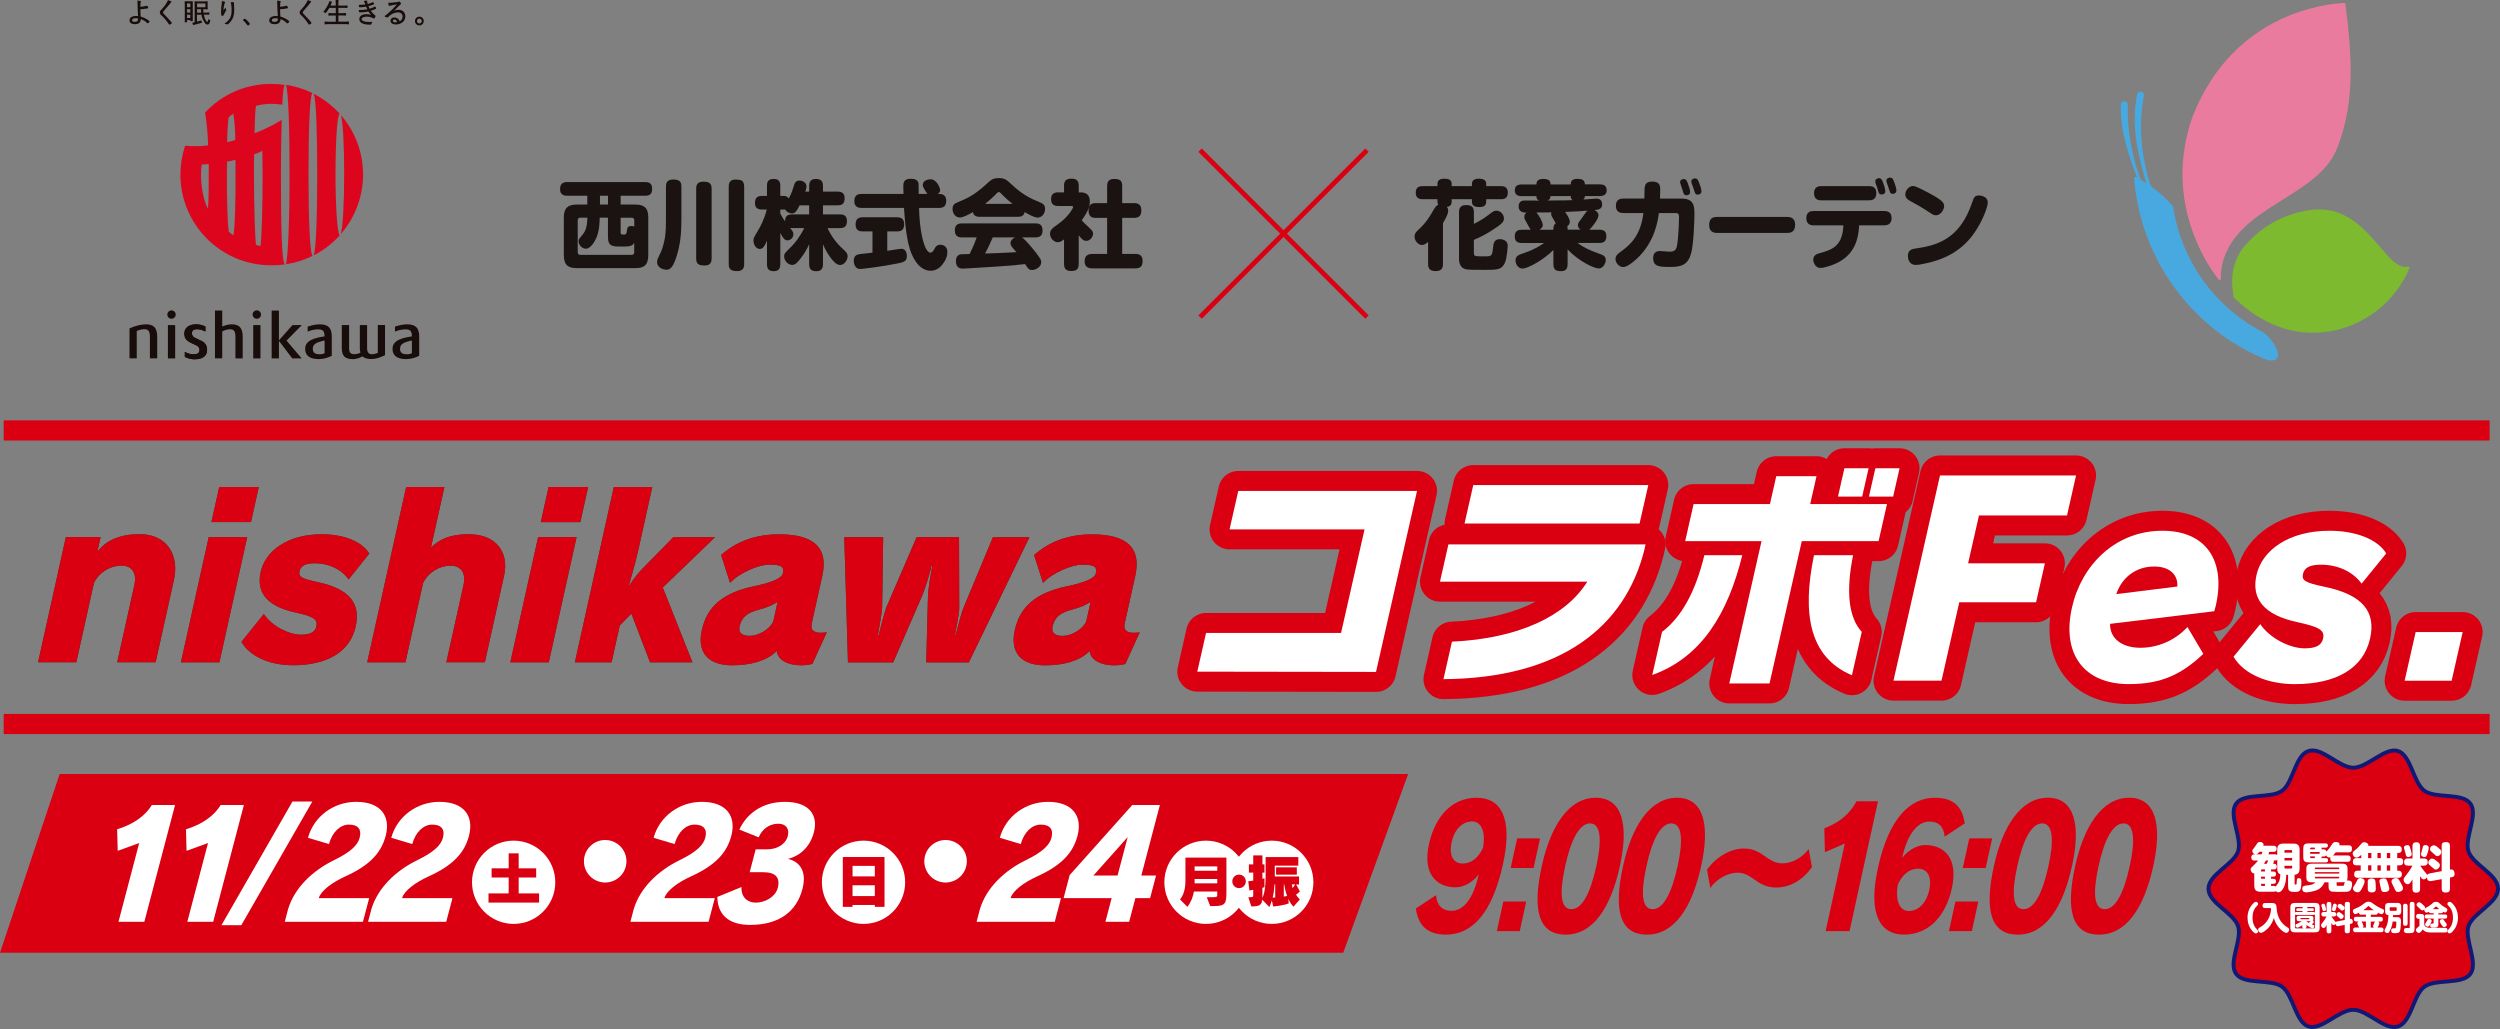 <?xml version="1.0" encoding="UTF-8"?><svg id="_レイヤー_2" xmlns="http://www.w3.org/2000/svg" viewBox="0 0 1017.28 418.71"><rect x="0" y="0" width="1017.28" height="418.71" fill="#808080" stroke="none"/><defs><style>.cls-1{stroke:#121875;stroke-width:1.6px;}.cls-1,.cls-2,.cls-3{fill:none;}.cls-1,.cls-3{stroke-miterlimit:10;}.cls-4{fill:#dd051e;}.cls-5{fill:#005827;}.cls-6{fill:#1a1311;}.cls-7{fill:#7dba30;}.cls-8{fill:#fff;}.cls-2{stroke-linejoin:round;stroke-width:16.26px;}.cls-2,.cls-3{stroke:#db0011;}.cls-9{fill:#48a9e0;}.cls-10{fill:#190d0b;}.cls-11{fill:#e97c9e;}.cls-12{fill:#db0011;}.cls-3{stroke-width:1.95px;}</style></defs><g id="_レイヤー_2-2"><path class="cls-12" d="M1016.48,361.64c0,5.83-10.33,9.96-12.04,15.23s4.1,14.86.79,19.4-14.12,1.89-18.7,5.23-5.29,14.41-10.75,16.18-12.37-6.78-18.21-6.78-12.94,8.48-18.21,6.78-6.2-12.87-10.75-16.18-15.36-.64-18.7-5.23,2.57-13.94.79-19.4-12.04-9.39-12.04-15.23,10.33-9.96,12.04-15.23c1.77-5.46-4.1-14.86-.79-19.4s14.12-1.89,18.7-5.23,5.29-14.41,10.75-16.18,12.37,6.78,18.21,6.78,12.94-8.48,18.21-6.78,6.2,12.87,10.75,16.18,15.36.64,18.7,5.23-2.57,13.94-.79,19.4,12.04,9.39,12.04,15.23Z"/><path class="cls-1" d="M1016.48,361.64c0,5.83-10.33,9.96-12.04,15.23s4.1,14.86.79,19.4-14.12,1.89-18.7,5.23-5.29,14.41-10.75,16.18-12.37-6.78-18.21-6.78-12.94,8.48-18.21,6.78-6.2-12.87-10.75-16.18-15.36-.64-18.7-5.23,2.57-13.94.79-19.4-12.04-9.39-12.04-15.23,10.33-9.96,12.04-15.23c1.77-5.46-4.1-14.86-.79-19.4s14.12-1.89,18.7-5.23,5.29-14.41,10.75-16.18,12.37,6.78,18.21,6.78,12.94-8.48,18.21-6.78,6.2,12.87,10.75,16.18,15.36.64,18.7,5.23-2.57,13.94-.79,19.4,12.04,9.39,12.04,15.23Z"/><path class="cls-8" d="M925.63,347.63c.62,0,.81.15,1.01.32v-2.14c0-2.02.94-2.55,2.53-2.55h4.01c1.61,0,2.55.54,2.55,2.55v7.61c0,1.54-.51,2.38-2.04,2.53v3.56c0,.36.04.43.36.43.43,0,.47,0,.51-.96.04-1.24.06-1.65.88-1.65.92,0,1.01.51,1.01,1.52,0,3.9-.71,4.09-2.83,4.09-2.36,0-2.57-.73-2.57-2.68v-4.29h-.75c-.06,2.77-.54,4.18-1.03,5.17-.24.47-1.01,1.93-2.14,1.93-.17,0-.6,0-1.05-.45-.15.11-.34.24-.81.24h-5.45c-1.61,0-2.53-.54-2.53-2.55v-4.89c-.88.02-1.48-.94-1.48-1.63,0-.51.13-.64,1.22-1.67,1.05-.99,1.52-1.59,1.8-1.95h-1.44c-.32,0-1.31,0-1.31-1.24s.92-1.29,1.31-1.29h.36c-.86-.11-1.26-.86-1.26-1.31s.24-.73.81-1.44c.3-.39.54-.75,1.07-1.54.15-.24.47-.75,1.31-.75.66,0,1.39.39,1.39,1.07,0,.19-.06.36-.11.47h4.14c.32,0,1.29,0,1.29,1.24,0,1.16-.79,1.24-1.29,1.24h-1.71c-.15.49-.21.69-.32,1.01h2.55ZM920.27,347.63c.13-.34.19-.54.34-1.01h-1.24c-.73.94-1.09.99-1.37,1.01h2.27ZM921.64,354.62v-.86h-1.2c-.26,0-.39.15-.39.39v.47h1.59ZM921.64,356.72h-1.59v.86h1.59v-.86ZM921.64,360.5v-.88h-1.59v.51c0,.24.11.36.36.36h1.22ZM922.01,350.16c-.24.43-.47.84-.77,1.33h1.11c.11-.17.51-1.11.62-1.33h-.96ZM925.14,350.16c.13.24.13.43.13.47,0,.21-.09.41-.36.86h.58c.56,0,.94.43.94,1.14,0,1.11-.84,1.14-1.14,1.14h-1.16v.86h.88c1.01,0,1.12.54,1.12,1.07,0,.77-.41,1.03-1.12,1.03h-.88v.86h.88c.86,0,1.12.36,1.12,1.09,0,.92-.75.94-1.12.94h-.88v.88h1.14c.49,0,.66.13.75.21,1.18-1.48,1.71-2.1,1.89-4.91-1.24-.47-1.26-1.71-1.26-2.38v-3.58c-.19.19-.39.32-1.01.32h-.49ZM929.57,346.97h3.13v-.66c0-.26-.13-.41-.41-.41h-2.34c-.26,0-.39.15-.39.41v.66ZM932.7,349.09h-3.13v1.05h3.13v-1.05ZM929.57,352.31v.71c0,.26.13.39.39.39h2.34c.26,0,.41-.13.41-.39v-.71h-3.13Z"/><path class="cls-8" d="M947.49,359.02h-1.65c-.54,1.44-1.61,2.44-2.57,2.94-1.76.88-4.14,1.14-4.8,1.14-.43,0-1.65,0-1.65-1.48,0-.96.64-1.18,1.33-1.26,2.14-.24,3.13-.36,3.99-1.33h-1.11c-1.03,0-2.55,0-2.55-1.89v-3.79c0-1.91,1.54-1.91,2.55-1.91h11.66c1.01,0,2.55,0,2.55,1.91v3.79c0,.39-.08.84-.32,1.18.13-.02.28-.06.54-.06.88,0,1.63.36,1.63,1.48,0,.13-.11,2.23-1.03,2.81-.28.19-.62.3-1.48.34-.28,0-1.59.02-1.82.02-.81,0-3.22,0-3.75-.09-1.48-.21-1.5-1.33-1.5-2.59v-1.2ZM955.7,343.97c.37,0,1.35,0,1.35,1.37,0,1.29-.64,1.48-1.35,1.48h-5.27c-.39.51-.79.96-1.14,1.29.13-.02.15-.02.28-.02h5.62c.34,0,1.35,0,1.35,1.29s-.99,1.31-1.35,1.31h-5.62c-.34,0-1.35,0-1.35-1.29,0-.3.06-.45.09-.58-.13.04-.26.11-.49.11-.47,0-1.01-.26-1.31-.88-.17.26-.39.49-1.14.49h-.69v.64h1.67c.34,0,.99.04.99.86,0,.73-.49.88-.99.88h-6.54c-2.19,0-2.59-.41-2.59-2.62v-2.53c0-2.19.39-2.59,2.59-2.59h6.45c.26,0,1.01,0,1.01.86s-.73.88-1.01.88h-1.59v.69h.69c.86,0,1.16.3,1.29.94.17-.24,1.09-1.24,1.24-1.46.24-.32,1.14-1.82,1.39-2.04.37-.34.75-.43,1.2-.43.94,0,1.52.3,1.52,1.03,0,.15-.02.24-.04.32h3.73ZM941.93,345.6v-.69h-1.54c-.24,0-.36.15-.36.36v.32h1.91ZM940.03,347.42h3.62c.41,0,.41-.73-.02-.73h-3.6v.73ZM941.93,348.47h-1.91v.32c0,.24.13.39.36.39h1.54v-.71ZM942.32,353.01c-.39,0-.39.28-.39.64h9.95c0-.19,0-.34-.04-.45-.04-.13-.15-.19-.34-.19h-9.18ZM951.88,354.88h-9.95v.6h9.95v-.6ZM941.93,356.79c0,.17,0,.34.04.45.06.13.15.19.34.19h9.18c.39,0,.39-.28.39-.64h-9.95ZM950.81,359.94c0,.49.06.49.51.49h2.02c.47,0,.49-.13.58-.84.02-.24.09-.47.21-.73-.24.06-.51.15-1.46.15h-1.87v.92Z"/><path class="cls-8" d="M975.76,344.18c.54,0,1.54.09,1.54,1.37,0,.77-.19,1.54-1.48,1.54h-.36v2.08h.88c.69,0,1.54.15,1.54,1.37,0,1.03-.32,1.57-1.54,1.57h-.88v2.17h.41c.94,0,1.48.47,1.48,1.37,0,.99-.34,1.54-1.54,1.54h-16.31c-.41,0-1.57-.02-1.57-1.39,0-1.11.54-1.52,1.57-1.52h1.09v-2.17h-1.63c-.43,0-1.54-.02-1.54-1.37,0-1.01.34-1.57,1.54-1.57h1.87v-1.35c-1.12,1.01-1.48,1.16-1.95,1.16-.94,0-1.54-.99-1.54-1.67,0-.62.15-.75,1.46-1.8.79-.64,1.31-1.29,2.04-2.19.51-.62,1.01-.62,1.2-.62.71,0,1.82.51,1.67,1.48h12.07ZM962.19,358.63c0,.45-.17,1.01-.64,2.02-1.09,2.34-1.57,2.44-2.21,2.44-.81,0-1.87-.58-1.87-1.59,0-.39.04-.45.77-1.54.26-.39.51-.9.99-1.89.19-.39.47-.75,1.24-.75.3,0,1.72.15,1.72,1.31ZM966.59,358.63c.06.58.17,2.02.17,2.92,0,.58,0,1.59-1.69,1.59-.73,0-1.61-.17-1.61-1.44,0-.26.02-1.42.02-1.67-.06-1.54-.04-1.67.15-1.99.32-.49.94-.58,1.37-.58.96,0,1.5.34,1.59,1.18ZM964.94,347.1h-1.33v2.08h1.33v-2.08ZM964.94,352.11h-1.33v2.17h1.33v-2.17ZM968.77,347.1h-1.35v2.08h1.35v-2.08ZM968.77,352.11h-1.35v2.17h1.35v-2.17ZM971.69,359.42c.19.6.54,1.67.54,2.23,0,1.31-1.69,1.33-1.91,1.33-1.29,0-1.39-.69-1.59-1.8-.06-.41-.54-2.21-.54-2.59,0-.96,1.14-1.16,1.72-1.16,1.11,0,1.22.32,1.78,1.99ZM972.61,347.1h-1.37v2.08h1.37v-2.08ZM972.61,352.11h-1.37v2.17h1.37v-2.17ZM976.84,359.14c.36.6.99,1.72.99,2.27,0,1.2-1.44,1.54-1.97,1.54-.9,0-1.03-.28-1.78-1.95-.11-.26-.67-1.35-.77-1.56-.08-.17-.19-.47-.19-.75,0-1.09,1.33-1.37,1.69-1.37.99,0,1.01.06,2.04,1.82Z"/><path class="cls-8" d="M989.2,358.52c-.9.17-1.59-.32-1.67-1.54-.34.62-.9.86-1.31.86-.66,0-1.09-.66-1.46-1.37v5.21c0,1.2-.56,1.56-1.65,1.56-1.42,0-1.44-1.14-1.44-1.56v-3.9c-.73,1.37-1.22,2.02-1.93,2.02-.82,0-1.67-.86-1.67-1.87,0-.56.11-.69,1.07-1.87.49-.6,1.74-2.29,2.51-3.82h-1.78c-1.16,0-1.61-.47-1.61-1.54,0-1.39,1.22-1.39,1.61-1.39h1.8v-5.02c0-1.16.54-1.56,1.65-1.56,1.39,0,1.44,1.11,1.44,1.56v5.02h1.52c1.12,0,1.59.47,1.59,1.54,0,1.39-1.24,1.39-1.59,1.39h-1.46c.54.81,1.09,1.63,1.74,2.36.92,1.01,1.01,1.11,1.09,1.46.13-.24.26-.51,1.03-.66l4.87-.92v-10.23c0-1.35.6-1.59,1.84-1.59s1.52.69,1.52,1.57v9.63c.24-.06.36-.09.54-.09,1.26,0,1.35,1.42,1.35,1.87,0,.69-.21,1.16-1.24,1.33l-.64.11v4.52c0,.26,0,.92-.49,1.31-.26.21-1.05.28-1.37.28-1.2,0-1.5-.69-1.5-1.59v-3.88l-4.35.81ZM980.69,344.87c.24.69.66,2.32.66,2.79,0,.79-.88,1.07-1.44,1.07-.75,0-.88-.54-1.03-1.26-.17-.77-.24-.99-.47-1.72-.19-.56-.21-.71-.21-.86,0-.69.84-1.01,1.42-1.01.69,0,.86.39,1.07.99ZM988.32,344.95c0,.39-.3,1.74-.67,2.7-.28.79-.56,1.09-1.09,1.09-.58,0-1.42-.36-1.42-1.09,0-.24.04-.41.19-.88.19-.62.32-1.22.49-1.97.09-.32.21-.94,1.01-.94,1.05,0,1.48.58,1.48,1.09ZM991.81,350.61c.73.6,1.01.9,1.01,1.44,0,.9-.84,1.78-1.65,1.78-.51,0-.64-.13-1.69-1.09-.15-.15-.86-.75-1.01-.9-.17-.15-.34-.39-.34-.81,0-.88.73-1.65,1.52-1.65.6,0,1.05.3,2.17,1.24ZM992.03,344.85c1.07.92,1.37,1.16,1.37,1.82,0,.88-.73,1.69-1.59,1.69-.49,0-.62-.11-1.71-1.16-.17-.15-.92-.81-1.05-.96-.17-.24-.24-.47-.24-.73,0-.9.75-1.54,1.5-1.54.58,0,1.01.28,1.71.88Z"/><path class="cls-8" d="M916.95,367.5c.25-.25.59-.52,1.02-.52.47,0,.87.35.87.82,0,.33-.12.47-.51.87-.53.56-1.75,1.82-1.75,4.73s1.22,4.17,1.75,4.73c.39.4.51.53.51.87,0,.47-.4.82-.87.82-.36,0-.74-.15-1.51-1.04-1.3-1.51-1.92-3.4-1.92-5.37,0-2.37.9-4.41,2.42-5.89Z"/><path class="cls-8" d="M921.72,369.51c-.25,0-1.06-.01-1.06-.99,0-.83.43-1.07,1.06-1.07h2.82c1.7,0,1.76.92,1.84,2.11.24,3.6,1.7,5.87,3.76,7.38.16.12.92.57,1.06.7.19.17.27.43.27.68,0,.65-.54,1.28-1.18,1.28-.92,0-2.5-1.56-3.1-2.3-.91-1.11-1.52-2.41-1.94-3.77-.23.74-.75,2.53-2.38,4.2-.72.75-2.14,1.87-2.83,1.87-.63,0-1.18-.57-1.18-1.28,0-.51.31-.72.71-.95.75-.44,3.23-1.9,4.16-5.19.31-1.1.39-2.21.39-2.29,0-.35-.17-.39-.48-.39h-1.91Z"/><path class="cls-8" d="M943.89,377.55c0,1.43-.65,1.83-1.83,1.83h-8.26c-1.16,0-1.83-.4-1.83-1.83v-8.3c0-1.44.67-1.83,1.83-1.83h8.26c1.16,0,1.83.39,1.83,1.83v8.3ZM936.95,371.09v-.37h-1.95c-.16,0-.63,0-.63-.56s.45-.57.63-.57h1.95c0-.2,0-.29.12-.51h-2.78c-.28,0-.4.16-.4.4v1.94c.15-.31.4-.32.63-.32h2.43ZM938.54,376.96c0,.35-.04.67-.56.83h3.58c.25,0,.4-.13.4-.4v-5.41c-.15.32-.43.33-.64.33h-6.8c-.25,0-.48-.03-.63-.31v5.39c0,.2.08.4.4.4h3.07c-.52-.16-.56-.51-.56-.82v-.49c-.39.27-1.44.99-1.98.99-.4,0-.76-.44-.76-.9,0-.4.07-.43,1.14-.91.7-.32,1.14-.64,1.39-.82h-.84c-.95,0-1.24-.12-1.24-1.16s.56-1.02,1.24-1.02h4.37c.68,0,1.23.01,1.26.95.01.71-.11.87-.24,1.02.23.12.37.31.37.52,0,.17-.05.39-.8.98.09.04.52.19.6.23.2.08.4.19.4.55,0,.2-.11.79-.67.79-.43,0-1.55-.55-2.5-1.31v.57ZM939.45,374.02c.23,0,.23-.19.23-.27,0-.13-.09-.21-.23-.21h-3.15c-.13,0-.23.07-.23.21,0,.08,0,.27.23.27h3.15ZM938.54,374.9c.25.21.48.39.92.65.25-.2.32-.28.74-.71h-1.66v.05ZM941.32,371.09c.21,0,.5.01.64.33v-1.95c0-.27-.15-.4-.4-.4h-2.78c.12.2.13.33.13.51h2c.17,0,.63,0,.63.57s-.47.56-.63.56h-2v.37h2.41Z"/><path class="cls-8" d="M951.42,376.85c-.56.11-.99-.2-1.04-.96-.21.39-.56.53-.82.53-.42,0-.68-.41-.91-.86v3.25c0,.75-.35.98-1.03.98-.88,0-.9-.71-.9-.98v-2.43c-.46.86-.76,1.26-1.2,1.26-.51,0-1.04-.53-1.04-1.16,0-.35.07-.43.67-1.16.31-.37,1.08-1.43,1.56-2.38h-1.11c-.72,0-1-.29-1-.96,0-.87.76-.87,1-.87h1.12v-3.13c0-.72.33-.98,1.03-.98.87,0,.9.7.9.98v3.13h.95c.69,0,.99.29.99.96,0,.87-.77.87-.99.87h-.91c.33.51.68,1.02,1.08,1.47.57.63.63.7.68.91.08-.15.16-.32.64-.41l3.03-.57v-6.38c0-.84.37-.99,1.15-.99s.95.43.95.98v6c.15-.04.23-.05.33-.05.79,0,.84.88.84,1.16,0,.43-.13.72-.78.83l-.4.07v2.82c0,.16,0,.57-.31.82-.16.13-.66.17-.86.17-.75,0-.94-.43-.94-.99v-2.42l-2.71.51ZM946.11,368.34c.15.43.42,1.44.42,1.74,0,.49-.55.67-.9.67-.47,0-.55-.33-.64-.79-.11-.48-.15-.61-.29-1.07-.12-.35-.13-.44-.13-.53,0-.43.52-.63.88-.63.43,0,.53.24.67.61ZM950.87,368.39c0,.24-.19,1.08-.41,1.68-.17.49-.35.68-.68.68-.36,0-.88-.23-.88-.68,0-.15.03-.25.12-.55.12-.39.2-.76.31-1.23.05-.2.13-.59.63-.59.65,0,.92.36.92.68ZM953.05,371.92c.45.37.63.56.63.9,0,.56-.52,1.11-1.03,1.11-.32,0-.4-.08-1.06-.68-.09-.09-.53-.47-.63-.56-.11-.09-.21-.24-.21-.51,0-.55.45-1.03.95-1.03.37,0,.65.19,1.35.78ZM953.18,368.32c.67.57.86.72.86,1.14,0,.55-.46,1.06-.99,1.06-.31,0-.39-.07-1.07-.72-.11-.09-.58-.51-.66-.6-.11-.15-.15-.29-.15-.45,0-.56.47-.96.94-.96.36,0,.63.17,1.07.55Z"/><path class="cls-8" d="M960.84,372.21c-.74,0-.95-.33-.96-.82-.44.23-1.12.57-1.48.57-.6,0-.98-.7-.98-1.24,0-.6.47-.8.73-.91,1.64-.67,2.11-.86,3.69-2.05.91-.7,1.11-.84,1.98-.84.8,0,.94.11,2.08.95.6.44,1.72,1.26,3.44,1.95.35.13.74.29.74.87,0,.51-.32,1.28-1.04,1.28-.25,0-.55-.09-1.46-.57-.03.36-.12.8-.96.8h-1.92v.88h3.93c.75,0,.98.33.98,1.02,0,.86-.68.88-.98.88h-.95c.45.19.51.48.51.61,0,.32-.47,1.56-.78,1.83h1.5c.74,0,.98.33.98,1.02,0,.86-.67.88-.98.88h-10.4c-.75,0-.99-.33-.99-1.02,0-.86.7-.88.99-.88h1.5c-.05-.04-.11-.09-.16-.19-.03-.05-.29-.66-.33-.74-.27-.63-.29-.69-.29-.87,0-.43.41-.59.56-.66h-.98c-.73,0-.98-.33-.98-1.02,0-.86.71-.88.98-.88h3.92v-.88h-1.87ZM960.88,374.99c.16.09.24.19.47.72.21.52.37.9.37,1.22s-.2.43-.33.51h1.32v-2.45h-1.83ZM965.92,370.38c-.63-.44-1.22-.87-1.9-1.54-.13-.12-.16-.17-.25-.17-.11,0-.19.08-.25.16-.57.59-1.22,1.1-1.88,1.55h4.29ZM966.01,377.44c-.11-.07-.38-.23-.38-.59,0-.17.05-.28.15-.49.03-.05.21-.43.28-.61.17-.47.23-.61.43-.75h-1.8v2.45h1.32Z"/><path class="cls-8" d="M975.27,373.18c.98,0,1.71.17,1.71,1.66,0,.11-.07,3.14-.39,3.97-.31.8-.9.91-2.23.91-.59,0-1.36,0-1.36-1.02,0-.95.67-.95.91-.95.09,0,.51.03.59.01.36-.04.41-.24.47-.6.04-.25.13-1.16.13-1.78,0-.41-.25-.41-.47-.41h-1.02c-.11.75-.32,2.29-1.23,3.97-.36.66-.59.74-.92.74-.76,0-1.19-.61-1.19-1,0-.27.08-.41.44-1.04,1.02-1.78,1.12-3.64,1.16-5.29-.59-.04-.92-.25-1.11-.55-.2-.31-.24-.7-.24-1.07v-1.71c0-1.27.59-1.62,1.63-1.62h3.33c1.03,0,1.62.35,1.62,1.62v1.71c0,1.3-.61,1.63-1.62,1.63h-1.72c0,.08-.01.68-.01.83h1.52ZM975.24,369.45c0-.16-.08-.28-.27-.28h-2.31c-.23,0-.28.16-.28.28v.88c0,.17.09.28.28.28h2.31c.19,0,.27-.11.27-.28v-.88ZM979.69,375.74c0,.35-.07.98-.87.98-.63,0-.99-.2-.99-.98v-7.02c0-.23,0-.98.87-.98.67,0,.99.27.99.98v7.02ZM980.56,367.96c0-.31.04-.98.91-.98.7,0,1.03.23,1.03.98v10.12c0,1.6-.9,1.63-2.26,1.63-.35,0-1.07,0-1.39-.08-.52-.12-.67-.67-.67-1.02,0-1,.79-1,1.04-1,.13,0,.88.03.96.03.27,0,.37-.08.37-.43v-9.25Z"/><path class="cls-8" d="M995,377.53c.66,0,.92.39.92.94,0,.64-.32.96-.94.96h-6.2c-1.4,0-2.25-.37-2.95-1.23-.12.19-.29.44-.67.86-.28.32-.5.56-.95.56-.56,0-1.12-.6-1.12-1.22,0-.45.21-.63.78-1.08.28-.23.4-.32.64-.56v-2.57c0-.12,0-.35-.23-.35h-.25c-.36,0-.87-.17-.87-.91s.25-1.04.99-1.04h.64c1.39,0,1.66.25,1.66,1.64v2.46c0,.88.83,1.54,2.21,1.54h6.35ZM992.19,371.6v.52h2.75c.27,0,.86,0,.86.83s-.53.84-.86.84h-2.75v2.35c0,1.3-.82,1.3-2.01,1.3-.77,0-1.3,0-1.3-.79,0-.83.59-.83.84-.83.4,0,.56,0,.56-.31v-1.72h-2.74c-.25,0-.9,0-.9-.83s.6-.84.9-.84h2.74v-.52h-1.06c-.35,0-.78-.07-.88-.57-.31.17-.6.32-.91.32-.58,0-.95-.57-.95-1.04,0-.15.03-.24.04-.31-.12.16-.4.44-.82.44-.39,0-.55-.16-.92-.56-.17-.19-1-.95-1.16-1.11-.16-.16-.29-.32-.29-.61,0-.53.55-1.03,1.08-1.03.46,0,1.18.67,1.58,1.04.68.65.79.83.79,1.14,0,.17-.04.29-.07.37.17-.19,1.22-.71,1.42-.83.8-.49,1.32-.96,1.8-1.39.29-.28.52-.48,1.31-.48s1.04.24,1.28.45c.87.79,1.43,1.28,2.21,1.7.91.48,1.12.65,1.12,1.1,0,.48-.4,1.07-.95,1.07-.25,0-.47-.11-.8-.28-.05.41-.35.59-.86.59h-1.07ZM989.47,374.69c0,.35-.28.91-.62,1.5-.29.52-.51.87-1.02.87s-1.03-.41-1.03-.91c0-.21.04-.27.39-.82.21-.33.44-.74.58-.98.21-.4.51-.4.75-.4.25,0,.95.23.95.74ZM992.56,369.94c-.39-.31-.76-.64-1.11-.99-.07-.07-.15-.09-.19-.09-.08,0-.16.04-.21.09-.41.44-.56.57-1.08.99h2.59ZM994.57,377.23c-.4,0-.59-.2-1.02-.8-.28-.39-.8-1.19-.8-1.54,0-.6.62-.88,1.07-.88.4,0,.5.15.83.68.17.28.37.57.78,1.08.09.13.24.29.2.56-.07.51-.56.9-1.06.9Z"/><path class="cls-8" d="M997.77,379.28c-.27.25-.59.52-1.02.52-.47,0-.87-.35-.87-.82,0-.33.12-.47.51-.87.54-.56,1.75-1.82,1.75-4.73s-1.22-4.17-1.75-4.73c-.39-.4-.51-.53-.51-.87,0-.47.4-.82.87-.82.36,0,.74.15,1.51,1.04,1.3,1.51,1.92,3.4,1.92,5.37,0,2.37-.9,4.41-2.42,5.89Z"/><path class="cls-6" d="M230.81,79.66c-.75,0-2.91-.08-2.91-2.63,0-1.97.83-2.95,2.91-2.95h31.68c1.38,0,2.87.39,2.87,2.59,0,1.93-.55,2.99-2.87,2.99h-9.94v3.58h6.01c3.42,0,5.23,1.22,5.23,5.23v15.41c0,4.17-1.96,5.23-5.23,5.23h-23.86c-3.22,0-5.27-1.02-5.27-5.23v-15.41c0-3.97,1.81-5.23,5.27-5.23h4.28v-3.58h-8.18ZM244.01,88.58c0,1.34,0,4.99-1.34,8.18-.59,1.42-2.32,4.44-4.25,4.44-1.53,0-2.99-1.49-2.99-2.99,0-.75.04-.79,1.34-2.36,1.38-1.65,2.16-3.14,2.24-7.27h-2.87c-.71,0-1.06.39-1.06,1.06v12.97c0,.75.43,1.1,1.06,1.1h20.87c.71,0,1.06-.39,1.06-1.1v-3.81c-.86,1.53-1.93,1.53-6.21,1.53s-4.48-1.42-4.48-4.91v-6.84h-3.38ZM247.4,79.66h-3.26v3.58h3.26v-3.58ZM252.54,94.2c0,1.02,0,1.26,1.26,1.26,1.06,0,1.18-.55,1.3-1.61.12-1.1.24-1.89,1.89-1.89.59,0,.9.12,1.1.24v-2.55c0-.67-.35-1.06-1.06-1.06h-4.48v5.62Z"/><path class="cls-6" d="M277.27,89.52c0,4.99-.35,10.02-2.16,15.41-1.45,4.32-2.71,4.83-3.93,4.83-1.34,0-3.81-.86-3.81-3.11,0-.94.2-1.3,1.65-4.32.63-1.34,1.3-3.97,1.61-6.01.31-2.32.35-4.72.35-6.45v-13.91c0-1.18.2-2.91,2.87-2.91,2.52,0,3.42.75,3.42,2.91v13.56ZM289.57,105.13c0,1.34-.31,2.91-2.87,2.91s-3.42-.75-3.42-2.91v-28.3c0-1.14.2-2.91,2.87-2.91,2.52,0,3.42.75,3.42,2.91v28.3ZM302.82,107.41c0,1.38-.35,2.91-2.87,2.91s-3.42-.75-3.42-2.91v-31.45c0-1.45.39-2.91,2.83-2.91.59,0,2.12.12,2.59.51.86.71.86,1.93.86,2.4v31.45Z"/><path class="cls-6" d="M329.26,77.97v-2.28c0-.86.08-2.87,2.63-2.87,2,0,2.99.71,2.99,2.87v2.28h5.94c.86,0,2.87.04,2.87,2.59,0,2-.67,2.99-2.87,2.99h-5.94v3.69h6.88c.9,0,2.87.08,2.87,2.59,0,1.97-.67,2.99-2.87,2.99h-5.03c2.2,4.72,4.87,7.23,6.84,9.04,1.02.98,1.34,1.57,1.34,2.4,0,1.73-1.49,3.58-3.07,3.58-2.79,0-6.09-6.33-6.96-8.37v8.02c0,.86-.08,2.87-2.63,2.87-1.97,0-2.99-.71-2.99-2.87v-8.1c-.43.94-1.61,3.5-3.81,6.21-1.14,1.42-2,2.2-3.07,2.2-1.69,0-3.3-1.65-3.3-3.46,0-1.1.16-1.26,2.95-4.01,1.18-1.18,3.5-3.89,5.19-7.51h-4.87c-.39,0-.67-.04-.86-.08.98,1.22,1.34,1.65,1.34,2.59,0,1.53-1.3,2.48-2.4,2.48-.83,0-1.69-.47-2.91-3.03v12.7c0,1.26-.35,2.87-2.52,2.87-1.85,0-2.91-.55-2.91-2.87v-9.55c-.94,2.36-1.73,3.38-2.91,3.38-1.69,0-2.59-2.04-2.59-3.38,0-1.02.12-1.22,1.93-4.25.63-1.06,2.24-3.73,3.5-8.41h-1.93c-.83,0-2.87-.04-2.87-2.55,0-1.93.59-2.99,2.87-2.99h2v-4.09c0-1.42.31-2.83,2.71-2.83,1.69,0,2.71.63,2.71,2.83v4.09h1.3c.9,0,1.61.16,2.12,1.06.35-.59,1.1-1.85,2-4.83.43-1.42.75-2.48,2.44-2.48,1.26,0,2.79.83,2.79,2.36,0,.67-.27,1.53-.47,2.12h1.57ZM325.4,83.55c-1.45,2.79-2.04,3.3-3.18,3.3-.94,0-2.12-.55-2.71-1.61-.2.04-.35.04-.71.04h-1.3v1.57c.86,1.69,1.85,3.14,1.96,3.26,0-1.57.39-2.87,2.87-2.87h6.92v-3.69h-3.85Z"/><path class="cls-6" d="M355.03,94.16h-4.05c-1.1,0-2.83-.28-2.83-2.71,0-1.93.67-3.03,2.83-3.03h14.11c1.02,0,2.83.24,2.83,2.75,0,2.04-.86,2.99-2.83,2.99h-4.05v7.9c.94-.12,4.95-.83,5.78-.83,1.73,0,2.2,1.81,2.2,2.95,0,2.24-1.3,2.52-4.25,3.11-5.31,1.06-13.6,2.16-14.74,2.16-2.48,0-2.63-2.87-2.63-3.38,0-2.24,1.53-2.55,2.67-2.71.39-.04,4.28-.47,4.95-.55v-8.65ZM350.59,84.61c-1.81,0-2.95-.83-2.95-2.71s.71-2.99,2.95-2.99h17.06c0-.39-.08-2.87-.08-2.95,0-1.34,0-3.22,3.03-3.22,1.57,0,3.07.43,3.18,2.16.04.55.04,3.26.04,4.01h3.54c-.35-.47-.63-.94-.94-1.45-.83-1.42-.94-1.57-.94-2.2,0-1.93,2.36-2.32,3.26-2.32,2.2,0,3.81,3.26,3.81,4.48,0,.47-.24,1.02-.98,1.49h.55c1.61,0,2.91.67,2.91,2.71,0,1.89-.75,2.99-2.91,2.99h-8.14c.16,6.6.98,12.11,2.4,15.68.04.12.98,2.52,2.2,2.52.87,0,1.34-.94,1.73-1.69.51-.98,1.18-1.53,2.28-1.53.51,0,2.91.16,2.91,2.95,0,1.42-.39,3.07-2.2,5.31-.71.9-2.32,2.32-4.6,2.32-5.62,0-8.06-7.47-8.49-8.88-.67-2.24-1.73-6.45-2.36-16.67h-17.26Z"/><path class="cls-6" d="M398.68,88.23c-1.02,0-2.44-.16-2.79-1.93-1.85,1.1-4.01,2.2-5.35,2.2-1.81,0-2.95-1.77-2.95-3.5,0-1.85,1.18-2.32,2.12-2.71,3.34-1.34,6.68-2.79,11.4-7.15,2.16-2,2.87-2.67,5.31-2.67s3.22.71,5.31,2.67c4.17,3.89,7.19,5.46,11.4,7.19,1.14.47,2.12.94,2.12,2.71s-1.22,3.5-3.03,3.5c-1.45,0-4.13-1.57-5.27-2.24-.35,1.65-1.57,1.93-2.79,1.93h-15.49ZM415.86,96.6c1.53.98,5.11,5.46,5.58,6.09,2.16,2.79,2.24,3.22,2.24,4.05,0,1.97-2.36,3.14-3.77,3.14-.9,0-1.38-.39-1.77-.94-.16-.2-.86-1.26-1.02-1.49-4.05.47-5.9.67-11.48,1.02-5.03.35-13.64.83-13.76.83-.79,0-2.91,0-2.91-3.07,0-.63.16-2.24,1.53-2.63.47-.16.83-.16,4.05-.24.31-.63,1.89-3.73,2.87-6.76h-5.97c-2.04,0-2.91-.86-2.91-3.03,0-2.67,2.2-2.67,2.91-2.67h29.91c1.89,0,2.87.75,2.87,2.99,0,2.71-2.2,2.71-2.87,2.71h-5.5ZM412.04,82.96c-1.02-.79-2.59-2.04-4.44-3.97-.59-.63-.79-.83-1.18-.83-.35,0-.51.16-1.14.83-2.12,2.12-3.73,3.42-4.44,3.97h11.2ZM403.95,96.6c-.75,1.73-1.49,3.54-3.11,6.56,4.68-.12,5.27-.16,12.74-.55-2-2.28-2.4-2.71-2.4-3.73,0-.67.47-1.65,1.89-2.28h-9.12Z"/><path class="cls-6" d="M439.77,78.28c2.44,0,3.69,1.26,3.69,3.62,0,1.93-.55,3.89-3.3,7.74.55.67,1.18,1.26,2.63,2.63,1.49,1.38,2,1.89,2,2.79,0,1.26-1.14,2.95-2.75,2.95-1.34,0-2.2-1.1-3.1-2.28v11.67c0,2.24-.98,2.87-3.26,2.87s-2.71-1.49-2.71-2.87v-9.98c-1.1.83-1.73,1.14-2.59,1.14-1.57,0-3.11-1.69-3.11-3.42,0-1.61.87-2.24,3.46-4.09,4.21-3.03,5.94-6.45,5.94-6.76,0-.47-.47-.47-.67-.47h-5.39c-1.97,0-2.91-.79-2.91-2.91,0-2.63,2.24-2.63,2.91-2.63h2.36v-2.67c0-2.12.86-2.91,3.18-2.91,2.63,0,2.79,1.85,2.79,2.87v2.71h.83ZM461.35,82.65c.9,0,3.07.04,3.07,2.79,0,2.36-.86,3.22-3.07,3.22h-4.72v14.66h5.27c.83,0,3.03.04,3.03,2.75,0,2.24-.83,3.14-3.03,3.14h-17.14c-.94,0-3.42,0-3.42-2.75,0-2.32,1.06-3.14,3.42-3.14h5.74v-14.66h-4.64c-.75,0-2.91,0-2.91-2.83,0-2.36.9-3.18,2.91-3.18h4.64v-6.96c0-1.18.24-2.87,2.79-2.87s3.34.75,3.34,2.87v6.96h4.72Z"/><path class="cls-6" d="M584.92,74.75c0-1.81,1.77-2.04,2.71-2.04,1.45,0,3.07.28,3.07,2.04v.98h8.25v-.98c0-1.81,1.81-2.04,2.71-2.04,1.42,0,3.1.28,3.1,2.04v.98h5.97c.63,0,2.83,0,2.83,2.55,0,1.93-.83,2.79-2.83,2.79h-5.97v.98c0,1.65-1.14,2.2-2.67,2.2-2.04,0-3.14-.51-3.14-2.2v-.98h-8.25v.98c0,1.89-1.45,2.08-1.97,2.12.24.31.55.67.55,1.65s-.59,2.4-2.12,4.99v16.59c0,.94-.08,2.91-2.79,2.91-2.4,0-3.26-.83-3.26-2.91v-8.96c-.71.63-1.57,1.26-2.48,1.26-1.53,0-3.03-1.73-3.03-3.38,0-1.38.79-2.12,1.57-2.83,3.3-3.11,4.4-5.03,6.33-8.37.75-1.3,1.26-1.57,1.73-1.77-.12-.2-.31-.55-.31-1.3v-.98h-5.97c-.67,0-2.87,0-2.87-2.55,0-1.93.83-2.79,2.87-2.79h5.97v-.98ZM599.74,102.89c0,1.42.35,1.42,3.93,1.42s3.46,0,3.93-4.01c.12-1.14.35-2.99,2.71-2.99.59,0,1.69.16,2.36.75.83.67.83,1.65.83,2,0,.16-.24,4.8-1.14,6.88-1.26,2.87-3.22,2.87-8.22,2.87-7.35,0-7.62-.12-8.45-.51-2-.98-2-3.3-2-4.28v-18.67c0-.75,0-2.91,2.83-2.91,2.55,0,3.22,1.06,3.22,2.91v4.76c2.28-1.18,3.73-1.97,6.05-3.73,1.81-1.38,2.16-1.65,3.14-1.65,1.69,0,3.03,1.57,3.03,3.11,0,1.26-.39,2.08-4.87,4.91-2.32,1.49-4.8,2.79-7.35,3.85v5.31Z"/><path class="cls-6" d="M639.17,75.02c0-.79.12-2.24,2.59-2.24s3.1.75,3.14,2.24h6.09c1.06,0,2.79.2,2.79,2.36,0,1.77-1.14,2.4-2.79,2.4h-6.09c0,.51-.08.94-.59,1.42.83-.04,4.68-.39,5.19-.39.55,0,2.44,0,2.44,2.4,0,1.89-1.57,2.12-3.1,2.28,1.34.71,1.61,1.42,1.61,2.12,0,1.49-2.44,4.68-3.73,5.86h4.09c.9,0,2.83.12,2.83,2.52,0,1.81-.59,2.87-2.83,2.87h-8.92c2.28,1.73,5.19,3.07,8.1,4.09,2.44.83,3.42,1.3,3.42,2.87,0,1.45-1.18,3.42-2.83,3.42-2,0-8.22-2.99-12.7-7.74v5.97c0,1.26-.28,2.87-2.67,2.87-2.16,0-3.11-.67-3.11-2.87v-5.74c-4.01,4.01-10.38,7.55-12.58,7.55-1.81,0-2.83-1.89-2.83-3.22,0-1.97,1.26-2.36,3.69-3.18,3.97-1.34,6.49-2.99,7.9-4.01h-9.08c-.67,0-2.83,0-2.83-2.55,0-2,.86-2.83,2.83-2.83h3.66c-.27-.35-1.22-2.16-1.45-2.52-.94-1.61-1.14-1.93-1.14-2.75,0-.67.2-1.18.86-1.69-1.1-.04-3.18-.12-3.18-2.59s2.12-2.36,2.99-2.36,4.56.04,5.35.04c-1.1-.47-1.1-1.26-1.1-1.81h-5.97c-1.18,0-2.83-.28-2.83-2.36,0-1.81,1.14-2.4,2.83-2.4h5.97c0-.79.16-2.24,2.63-2.24s3.1.75,3.1,2.24h8.25ZM632.09,93.46c0-.98,0-1.93.98-2.59-1.69-2.87-1.89-3.18-1.89-3.81,0-.28.08-.51.12-.67q-.43,0-1.14.04c-.35,0-4.21.04-4.95.04.87.98,2.56,3.81,2.56,5.11,0,1.06-.94,1.65-1.34,1.89h5.66ZM630.92,79.78c0,.71-.24,1.45-1.22,1.81,7.43-.04,7.47-.04,10.22-.16-.63-.51-.75-.71-.75-1.65h-8.25ZM643.18,93.46c-.31-.24-1.1-.79-1.1-1.77,0-.79.31-1.3,1.1-2.28.39-.51,2.2-3.18,2.75-3.69-3.22.28-3.54.28-9.08.51.87,1.26,1.93,2.83,1.93,4.05,0,1.02-.71,1.49-1.02,1.73.12.51.12.79.12,1.45h5.31Z"/><path class="cls-6" d="M660.74,86.69c-.9,0-3.22,0-3.22-2.95s2.28-2.95,3.22-2.95h8.37c.08-3.97.08-4.4.2-4.87.16-.75.55-2.04,2.95-2.04,3.3,0,3.3,1.89,3.3,3.46,0,.75,0,1.3-.08,3.46h8.73c5.15,0,5.27,3.14,5.27,6.37,0,2.55-.31,12.03-1.3,15.76-1.26,4.83-4.01,5.7-8.49,5.7s-7-.16-7-3.58c0-1.93.94-2.91,2.83-2.91.59,0,3.18.28,3.73.28,2.2,0,2.91-.71,3.22-2.91.63-4.13.75-10.81.75-10.97,0-1.14-.12-1.85-1.3-1.85h-6.92c-.31,2.63-1.45,11.71-9.12,18.75-.71.63-1.89,1.65-3.18,2.44-.31.2-1.3.79-2.24.79-1.49,0-3.1-1.57-3.1-3.3,0-1.38,1.06-2.16,2.08-2.91,3.22-2.36,8.1-5.94,9.28-15.76h-7.98ZM683.81,74.82c-.08-.28-.16-.51-.16-.75,0-1.06,1.22-1.22,1.57-1.22.71,0,1.06.47,1.53,1.61.47,1.22.98,2.91.98,3.62,0,1.38-1.38,1.38-1.49,1.38-.51,0-.98-.16-1.26-.98-.12-.31-.51-1.65-.59-1.93-.08-.28-.47-1.42-.59-1.73ZM688.34,74.55c-.08-.24-.12-.55-.12-.71,0-1.06,1.18-1.26,1.57-1.26.79,0,1.1.55,1.53,1.61.51,1.26,1.02,2.87,1.02,3.62,0,1.38-1.42,1.38-1.53,1.38-.94,0-1.02-.24-1.81-2.87-.12-.31-.59-1.53-.67-1.77Z"/><path class="cls-6" d="M698.94,94.79c-.98,0-3.46,0-3.46-3.22s2.08-3.3,3.46-3.3h28.06c.98,0,3.46,0,3.46,3.22s-2.2,3.3-3.46,3.3h-28.06Z"/><path class="cls-6" d="M738,91.69c-.63,0-2.99,0-2.99-2.91s2.32-2.91,2.99-2.91h28.73c.63,0,2.99,0,2.99,2.87s-2.32,2.95-2.99,2.95h-10.22c-.2,3.07-.59,10.18-7.27,14.35-3.3,2.04-7.19,2.99-8.45,2.99-2.12,0-2.95-2.24-2.95-3.38,0-1.77,1.45-2.32,2.32-2.55,5.15-1.45,9.55-2.67,9.94-11.4h-12.11ZM760.56,75.73c.67,0,2.95,0,2.95,2.87s-2.24,2.91-2.95,2.91h-19.5c-.63,0-2.91,0-2.91-2.87s2.24-2.91,2.91-2.91h19.5ZM763.19,74.51c-.08-.31-.12-.55-.12-.75,0-1.14,1.34-1.26,1.53-1.26.86,0,1.22.67,1.61,1.73.79,2.04.94,3.14.94,3.54,0,1.38-1.38,1.38-1.49,1.38-.71,0-.98-.35-1.22-.83-.04-.16-.51-1.77-.63-2.08-.08-.28-.55-1.49-.63-1.73ZM767.71,74.2c-.08-.28-.12-.47-.12-.67,0-1.14,1.3-1.26,1.57-1.26.75,0,1.1.47,1.53,1.61.39,1.02.98,2.75.98,3.62,0,1.38-1.42,1.38-1.49,1.38-.94,0-1.06-.28-1.85-2.91-.08-.28-.55-1.49-.63-1.77Z"/><path class="cls-6" d="M778.43,75.69c1.06,0,3.73,1.42,5.07,2.12,7.04,3.66,7.59,4.64,7.59,6.13,0,1.3-1.38,3.66-3.26,3.66-.75,0-1.3-.16-2.99-1.34-2.4-1.65-5.66-3.46-7.19-4.28-1.06-.55-2.36-1.22-2.36-2.87,0-1.49,1.14-2.87,2.4-3.3.24-.08.47-.12.75-.12ZM808.85,82.45c0,1.85-2.67,9.39-7.51,14.94-5.23,5.97-11.28,8.06-15.05,9.12-2.2.59-5.35,1.3-6.76,1.3-2.55,0-3.18-2.28-3.18-3.66,0-2.36,1.42-2.83,3.5-3.11,10.06-1.3,17.92-5.15,22.48-18.2.87-2.52,1.14-3.3,2.91-3.3.24,0,.63,0,1.06.12,1.14.31,2.56.98,2.56,2.79Z"/><line class="cls-3" x1="488.33" y1="61.11" x2="556.25" y2="129.03"/><line class="cls-3" x1="556.25" y1="61.11" x2="488.33" y2="129.03"/><path class="cls-11" d="M953.9,1.19c-7.29.33-44.52,4.06-61.24,45.08-3.87,9.47-4.48,20.4-4.5,20.85-.06,1.17-.09,2.34-.09,3.48,0,25.87,14.65,43.05,14.8,43.22h.02s.02.02.02.02c.09.09.19.13.3.13h0s0,0,0,0c.11,0,.21-.04.3-.11,0,0,0-.01,0-.01l.02-.02c.08-.09.12-.19.13-.3h0c.02-2.01.12-2.93.12-2.93,1.61-14.62,13.48-22.08,24.96-29.28.02-.02.03-.02.03-.02,9.59-6.01,18.64-11.7,22.31-21.15,3.71-9.57,5.43-19.53,5.43-31.3v-.13c0-7.47-.67-15.83-2.16-27.13-.03-.23-.23-.4-.47-.39Z"/><path class="cls-7" d="M939.9,85.47c-10.96,1.58-20.76,7.24-27.59,15.96-2.7,3.92-4.01,8.2-4.01,13.11,0,1.13.08,2.28.21,3.42l.33,2.82c.01.1.06.19.13.26,7.88,7.73,20.87,16.42,38.07,13.94,14.81-2.13,27.6-12.05,33.38-25.87.07-.16.04-.33-.07-.46-.11-.13-.28-.18-.44-.15-.32.07-.6.11-.86.11-3.54.12-6.63-3.49-10.54-8.06l-.03-.03c-6.52-7.6-14.62-17.06-28.58-15.04Z"/><path class="cls-9" d="M921.22,135.38s-.06-.04-.08-.05c-9.45-4.81-17.79-11.87-24.11-20.43-6.68-9.04-11.09-19.69-12.77-30.81,0-.08-.05-.16-.11-.23-2.36-2.69-4.97-5.11-7.81-7.26-1.25-.88-1.39-1.55-1.44-1.69-3.94-12.87-4.68-24.37-2.5-35.93.07-.37,0-.75-.22-1.06-.22-.32-.54-.53-.92-.61-.37-.07-.75,0-1.06.22-.32.21-.54.54-.61.92-1.96,10.36-.89,20.86,3.71,35.76.04.11-.02.36-.39.12,0,0-1.49-.96-1.66-1.06-.16-.1-.24-.24-.26-.31-3.65-10-5.57-21.18-5.14-30.28.01-.38-.12-.75-.37-1.03-.26-.28-.61-.45-1-.46-.38-.02-.74.11-1.03.38-.28.26-.44.61-.45.99-.46,9.86,3.13,20.73,6.31,28.92.11.27.43.85-.07.66-.26-.1-.58-.17-.66-.12-.14.09-.21.25-.2.41,1.68,21.63,11.29,41.76,27.05,56.67,7.63,7.22,16.44,12.95,26.18,17.03,3.25,1.15,4.51.35,5-.52,1.2-2.12-1.27-6.81-5.4-10.24Z"/><path class="cls-10" d="M98.76,145.85v-8.81c0-3.68-1.43-5.08-4.6-5.08-1.29.07-2.55.38-3.73.91v-6.51h-2.96v19.46h2.96v-10.96c.96-.52,2.03-.83,3.13-.88,1.51,0,2.24.72,2.24,3.05v8.81h2.96Z"/><path class="cls-4" d="M138.63,95.29c12.13-13.9,12.15-34.61.04-48.53.88,2.32,1.38,12.46,1.38,24.27,0,11.93-.6,22.09-1.42,24.25Z"/><path class="cls-4" d="M116.27,107.54c3.78-.56,7.46-1.71,10.89-3.41-1.1-1.15-1.62-15.51-1.62-33.08s.45-31.75,1.56-33.18c-3.39-1.67-7.02-2.81-10.76-3.36,1.04,2.38,1.48,17.86,1.48,36.57.01,19.05-.65,34.66-1.55,36.46Z"/><path class="cls-4" d="M136.53,71.04c0-13.27.65-24.45,1.71-24.76-3.02-3.32-6.61-6.07-10.6-8.12,1.05,2.46,1.43,16.32,1.43,32.91s-.44,30.72-1.47,32.88c4.03-2.06,7.64-4.85,10.67-8.21-.97-.31-1.75-11.39-1.75-24.7Z"/><path class="cls-4" d="M115.87,107.6c-1.3-1.51-1.55-17.25-1.55-36.57,0-9.59.2-17.48.3-22.23-3.51,2.14-7.2,3.96-11.04,5.44.07-3.89.23-9.32.57-11.16,2.01-.53,4.08-.81,6.16-.83,1.52,0,3.05.12,4.55.34.17-4.39.54-7.08.93-8.07-1.8-.25-3.62-.38-5.44-.37-10.2-.06-19.96,4.17-26.9,11.64.71,4.43,1.12,8.89,1.23,13.37-1.64.22-3.29.33-4.95.32-1.51,0-3.03-.06-4.42-.18-1.24,3.79-1.88,7.75-1.9,11.74,0,20.39,16.53,36.92,36.92,36.92,0,0,.01,0,.02,0,1.84.02,3.68-.09,5.51-.35ZM106.76,61.38c.06,3.23.1,6.12.1,9.66,0,11.78-.32,24.88-.85,29.03-.63-.08-1.25-.22-1.85-.43-.44-3.79-.81-17.03-.81-28.6,0-3.05,0-5.44.08-8.27,1.14-.37,2.26-.84,3.33-1.39ZM93.06,94.18c-.47-3.49-.8-13.72-.72-23.14,0-1.86,0-3.51.04-5.29,1.16-.13,2.31-.37,3.43-.72,0,2.05.04,3.88.04,6.03,0,10.3-.19,20.8-.86,24.7-.71-.45-1.36-.98-1.94-1.58h0ZM92.98,47.83c.61-.59,1.27-1.11,1.99-1.56.5,3.53.76,7.1.76,10.66-1.06.41-2.17.71-3.29.9.01-3.34.19-6.68.54-10ZM82.1,66.94c.94-.01,1.89-.07,2.83-.18v4.3c0,4.38,0,10.55-.31,13.9-1.84-3.41-2.83-9.21-2.83-13.9.01-1.38.11-2.76.31-4.12h0Z"/><path class="cls-10" d="M129.99,131.96c-1.38.07-2.76.31-4.08.72l-.72.23v2.02l.77-.29c1.15-.41,2.36-.62,3.59-.62,1.86,0,2.51.76,2.51,2.87h0l-.42.04c-5.74.9-7.47,2.53-7.47,5.02,0,2.24,1.25,4.18,5.54,4.18,1.67-.03,3.31-.41,4.81-1.13l.49-.23v-7.76c0-3.43-1.26-5.05-5.03-5.05ZM130.03,144.15c-1.99,0-2.76-.78-2.76-2.25,0-1.92,1.6-2.6,4.3-3.25.17-.04.34-.07.51-.09v5.18c-.64.3-1.35.43-2.05.39h0Z"/><path class="cls-10" d="M81.83,138.66c-.62-.31-1.57-.76-2.42-1.17-.79-.27-1.32-1.01-1.33-1.85,0-1.13.76-1.68,1.96-1.68,1.02,0,2.02.23,2.94.67l.61.27v-2.02l-.4-.19c-1.08-.49-2.26-.74-3.44-.72-3.35,0-4.74,1.9-4.74,3.63s.44,2.87,2.87,4c.75.35,1.63.72,2.15,1,.71.32,1.16,1.03,1.15,1.81,0,1.18-.72,1.75-2.3,1.75-1.09.03-2.17-.22-3.14-.72l-.54-.27v2.02l.44.24c1.1.49,2.29.75,3.5.77,3.76,0,5.12-1.68,5.12-3.86.06-1.62-.91-3.1-2.42-3.68Z"/><path class="cls-10" d="M81.83,138.66c-.62-.31-1.57-.76-2.42-1.17-.79-.27-1.32-1.01-1.33-1.85,0-1.13.76-1.68,1.96-1.68,1.02,0,2.02.23,2.94.67l.61.27v-2.02l-.4-.19c-1.08-.49-2.26-.74-3.44-.72-3.35,0-4.74,1.9-4.74,3.63s.44,2.87,2.87,4c.75.35,1.63.72,2.15,1,.71.32,1.16,1.03,1.15,1.81,0,1.18-.72,1.75-2.3,1.75-1.09.03-2.17-.22-3.14-.72l-.54-.27v2.02l.44.24c1.1.49,2.29.75,3.5.77,3.76,0,5.12-1.68,5.12-3.86.06-1.62-.91-3.1-2.42-3.68Z"/><path class="cls-10" d="M55.64,134.68c.98-.45,2.05-.69,3.13-.72,1.51,0,2.23.72,2.23,3.05v8.81h2.97v-8.78c0-3.68-1.43-5.08-4.72-5.08-2.13.12-4.23.63-6.18,1.51l-.38.16v12.19h2.95v-11.15Z"/><path class="cls-10" d="M153.73,132.28v11.29c-.77.37-1.61.56-2.46.57-1.01,0-1.89-.54-1.89-2.45v-9.42h-2.96v9.23c-.04.67.04,1.35.24,1.99-.78.43-1.67.65-2.56.63-1.38,0-2.04-.62-2.04-2.45v-9.41h-2.98v9.32c0,3.13,1.12,4.57,4.63,4.57,1.35-.07,2.66-.47,3.81-1.17.75.86,2.19,1.11,3.51,1.11,2.08,0,3.33-.54,5.26-1.38l.39-.16v-12.3h-2.96Z"/><path class="cls-10" d="M69.79,129.71c.94,0,1.71-.76,1.71-1.7,0-.94-.76-1.71-1.7-1.71-.94,0-1.71.76-1.71,1.7,0,0,0,0,0,.01,0,.94.76,1.7,1.7,1.7Z"/><rect class="cls-10" x="68.32" y="132.28" width="2.96" height="13.57"/><path class="cls-10" d="M104.5,129.71c.94,0,1.71-.76,1.71-1.71,0-.94-.76-1.71-1.71-1.71s-1.71.76-1.71,1.71c0,0,0,0,0,0,0,.94.77,1.7,1.71,1.7Z"/><rect class="cls-10" x="103.04" y="132.28" width="2.95" height="13.57"/><polygon class="cls-10" points="122.82 132.28 119.01 132.28 113.5 138.49 113.5 126.39 110.54 126.39 110.54 145.85 113.5 145.85 113.5 138.7 118.93 145.85 122.76 145.85 116.59 138.58 122.82 132.28"/><path class="cls-10" d="M165.53,131.96c-1.39.07-2.76.31-4.09.72l-.72.23v2.02l.78-.29c1.15-.41,2.36-.62,3.59-.62,1.86,0,2.51.76,2.51,2.87h0l-.41.04c-5.74.9-7.47,2.53-7.47,5.02,0,2.24,1.25,4.18,5.54,4.18,1.67-.03,3.31-.42,4.81-1.13l.51-.23v-7.76c0-3.43-1.27-5.05-5.04-5.05ZM165.53,144.15c-1.99,0-2.75-.78-2.75-2.25,0-1.92,1.59-2.6,4.3-3.25.17-.04.35-.07.52-.09v5.18c-.64.3-1.34.44-2.04.4h-.04Z"/><path class="cls-10" d="M92.09,4.15c0-.17-.06-.28-.18-.52-.08-.17-.15-.35-.22-.53-.23.37-.72,1.1-.72,1.1h0c-.01-.21-.01-.41,0-.62,0-.23.04-.45.07-.72.06-.43.24-1.08.31-1.37.04-.12.1-.24.16-.35.09-.14.11-.19.09-.27s-.33-.32-1.29-.42h0c0,.38-.03.76-.09,1.14-.19,1.08-.27,2.16-.27,3.26,0,1.43.08,1.59.53,1.59.24.05.48-.11.54-.34.19-.43.41-.85.65-1.25.17-.21.31-.45.42-.7Z"/><path class="cls-10" d="M95.21,1.41v-.24c0-.3-.19-.33-.47-.33-.16,0-.56,0-.88.06h0c.29,1.02.41,2.08.37,3.14.08,1.1-.11,2.19-.56,3.2-.55.99-1.37,1.8-2.36,2.34h0c.24.05.48.13.72.22.16.08.32.12.49.14.26,0,.9-.62,1.26-1.05,1.08-1.26,1.54-2.72,1.54-4.85,0-.6,0-1.07-.06-1.65s-.05-.82-.05-1Z"/><path class="cls-10" d="M100.56,8.33c-.37-.34-.72-.72-.9-.72-.14.01-.27.06-.38.15-.29.18-.43.32-.43.39,0,.06.04.12.09.15.65.57,1.22,1.23,1.7,1.94.06.08.15.13.25.14.1,0,.24-.06.47-.27s.33-.29.33-.4c-.31-.52-.69-.99-1.13-1.39Z"/><path class="cls-10" d="M152.6,2.65c-.05,0-.11.02-.15.05-.64.37-1.33.66-2.04.86h0c-.14-.28-.37-.82-.47-1.05h0c.73-.19,1.45-.42,2.15-.72.1-.04.16-.11.16-.18-.07-.18-.15-.36-.24-.53-.04-.12-.15-.2-.27-.19-.03,0-.06,0-.09,0l-.85.38c-.38.15-.78.27-1.18.37h0c-.1-.31-.17-.62-.22-.94v-.23c0-.24-.22-.24-.29-.24-.36.02-.73.08-1.08.16h0c.18.28.33.58.44.9.06.16.16.44.19.53h0c-.72.1-1.66.14-2.65.17h0c0,.22.06.59.08.72.02.15.15.26.3.26.87-.03,1.73-.11,2.58-.25h0c.12.29.37.82.49,1.08h0c-1.15.21-2.33.3-3.5.27h0c.07.72.15.98.46.98,1.16-.01,2.32-.14,3.46-.37h0c.33.48.7.94,1.1,1.36h0c-.64-.17-1.31-.25-1.97-.26-1.84,0-2.8.85-2.8,2.03,0,1.43,1.53,2.23,4.3,2.23.39,0,.54,0,.61-.26.1-.32.26-.62.47-.87h0c-.44.04-.88.05-1.33.04-1.85,0-3.1-.4-3.1-1.17s1.26-1,2.02-1c.99-.02,1.96.23,2.82.72.04.04.09.06.15.06.17,0,.29-.19.38-.34.13-.2.23-.42.31-.65,0-.09-.04-.18-.11-.23l-.26-.22c-.59-.51-1.13-1.09-1.61-1.71h0c.73-.22,1.43-.5,2.11-.85.07-.03.11-.09.11-.16.03-.07-.31-.74-.47-.74Z"/><path class="cls-10" d="M162.24,3.99c-.64-.01-1.27.12-1.85.38h0c.65-.66,2.4-2.45,2.57-2.56h0c.17-.13.23-.16.23-.29-.02-.14-.07-.27-.16-.37-.29-.42-.43-.55-.58-.55-.08,0-.15.03-.22.07-.29.13-.61.21-.93.22-1.04.13-2.25.25-2.58.25-.16,0-.46,0-.65-.05h-.09s0,.09,0,.09c0,.31.12,1.22.41,1.22.05,0,.1,0,.14,0,.97-.28,1.97-.49,2.98-.6h0c-1.17,1.39-2.46,2.68-3.86,3.85-.31.28-.65.53-1,.75-.08.04-.14.13-.15.22,0,.2.92.49,1.11.49.13,0,.24-.06.33-.16,1-1.15,2.42-1.84,3.94-1.91,1.2,0,1.93.67,1.93,1.72,0,.38-.09.75-.27,1.09-.23.35-.54.63-.92.8h0c-.3-.91-1.13-1.53-2.09-1.55-.81-.1-1.55.47-1.65,1.28,0,.03,0,.05,0,.08,0,.34.14.68.38.92.5.42,1.14.62,1.79.57,1.1.05,2.17-.34,2.98-1.08.56-.57.88-1.32.9-2.12.09-1.44-1-2.68-2.44-2.77-.08,0-.16,0-.24,0ZM160.55,7.97c.52,0,.85.35,1.01,1.01h0c-.23.08-.47.12-.72.12-.54,0-.98-.27-.98-.65s.26-.49.69-.49Z"/><path class="cls-10" d="M170.64,6.77c-.99,0-1.79.8-1.79,1.79s.8,1.79,1.79,1.79,1.79-.8,1.79-1.79-.8-1.79-1.79-1.79ZM170.64,9.54c-.54,0-.98-.44-.98-.98s.44-.98.98-.98c.54,0,.98.44.98.98s-.44.98-.98.98h0Z"/><path class="cls-10" d="M141.94,8.72c-.48.06-.95.09-1.43.09h-2.82v-2.52h1.79c.45-.01.89.01,1.33.06v-1.08c-.44.06-.89.08-1.33.07h-1.79v-2.15h2.33c.46,0,.92.02,1.38.07v-1.04c-.46.05-.93.07-1.39.06h-2.32v-1.03c0-.42.02-.85.08-1.27h-1.23c.06.43.09.85.08,1.28v1.03h-2.15c.25-.51.47-1.05.65-1.59l-1.03-.29c-.25.78-.59,1.54-1.02,2.24-.45.78-.96,1.52-1.53,2.22l1.03.44c.54-.66,1.02-1.36,1.43-2.1h2.64v2.15h-1.69c-.43.01-.87-.01-1.3-.07v1.09c.44-.05.88-.07,1.32-.06h1.67v2.51h-3.13c-.48,0-.96-.03-1.43-.09v1.17c.48-.06.95-.09,1.43-.09h7.12c.47,0,.93.02,1.39.09l-.09-1.19Z"/><path class="cls-10" d="M66.57,5.55c-.15-.12-.24-.3-.24-.49.03-.23.14-.44.31-.6,1.17-1.3,1.56-1.78,2.37-2.76.24-.3.44-.56.57-.72s.18-.23.17-.3c0-.19-.65-.39-1.43-.63l-.04.14c-.12.32-.27.63-.45.92-.49.82-1.06,1.59-1.71,2.29-.32.3-.61.62-.88.96-.14.21-.21.46-.21.72.02.41.21.8.54,1.06,1.19,1.06,2.23,2.29,3.09,3.64.08.12.07.25.21.25.21-.03.41-.1.6-.2.41-.25.46-.38.46-.48s0-.16-.93-1.2c-.85-.92-1.61-1.77-2.42-2.6Z"/><path class="cls-10" d="M78.42.51h-3.29c0,.54.06.89.06,1.43v5.84c0,.49,0,.97-.06,1.27h1v-.88h1.33v.43h.98V.51h-.02ZM77.44,7.33h-1.33v-1.33h1.33v1.33ZM77.44,5.14h-1.33v-1.4h1.33v1.4ZM77.44,2.92h-1.33v-1.51h1.33v1.51Z"/><path class="cls-10" d="M84.75,7.7c-.02.36-.09.71-.21,1.05-.03.11-.15.17-.26.14-.03,0-.05-.02-.08-.04-.3-.29-.54-.64-.72-1.03-.23-.58-.4-1.17-.52-1.79,0-.02,0-.03,0-.05.01,0,.03,0,.04,0h2.19c0-.16,0-.32,0-.48v-.46h0c-.38.05-.76.07-1.15.07l-1.24.04h0c-.07-.46-.11-.92-.12-1.38h.72c.39,0,.77,0,1.15.05h0c-.05-.34-.08-.68-.07-1.02v-1.1c0-.48,0-.92.07-1.18h0c-.33,0-1.5.06-1.97.06h-2.23c-.48,0-.92,0-1.21-.06h0c0,.37.06.81.06,1.27v7.24s-.45.13-.93.24l.28.93c1.25-.28,2.49-.62,3.71-.99l-.37-.9c-.72.22-1.03.3-1.74.49v-2.79l1.76-.04s.05.02.06.05c.2,1.22.69,2.37,1.43,3.36.21.35.58.58.98.62.44,0,.99-.2,1.2-1.68l-.86-.62ZM80.2,5.18v-1.43h1.57c0,.56.06.87.11,1.39l-1.69.04ZM80.2,2.96v-1.56h3.38v1.54l-3.38.02Z"/><path class="cls-10" d="M60.09,8.05c-.88-.59-1.85-1.04-2.87-1.32h0c-.05-1.15-.05-2.32-.1-2.98h0c.87-.01,1.73-.1,2.59-.26.49-.11.67-.14.67-.31-.09-.22-.2-.44-.33-.64-.04-.12-.16-.2-.29-.2h-.11c-.82.23-1.67.38-2.52.44h0v-.47c0-1.02.06-1.21.16-1.43.04-.07.06-.14.06-.22,0-.12-.09-.23-.21-.25-.41-.09-.82-.16-1.24-.2h0c0,.5.06.89.06,1.43.05,1.84.08,2.98.23,4.92h0c-.28-.04-.56-.06-.85-.06-1.63,0-2.65.68-2.65,1.78,0,.98.83,1.57,2.23,1.57,1.53,0,2.38-.72,2.38-2.1h0c.54.2,1.05.46,1.53.77.36.24.69.51,1,.82.08.09.19.14.31.16.33-.13.59-.39.72-.72.03-.17-.12-.3-.79-.72ZM55.22,7.41c.34,0,.68.04,1.01.11h0c0,1.01-.4,1.37-1.43,1.37-.44,0-1.05-.09-1.05-.65s.56-.83,1.47-.83Z"/><path class="cls-10" d="M123.43,5.55c-.15-.12-.24-.3-.24-.49.03-.24.14-.46.31-.62,1.18-1.3,1.56-1.78,2.37-2.76.24-.3.44-.56.57-.72s.18-.23.17-.3c-.04-.19-.65-.39-1.39-.63l-.05.14c-.12.32-.27.63-.45.92-.49.82-1.06,1.59-1.71,2.29-.31.3-.61.62-.87.96-.14.21-.21.46-.22.72.02.42.22.8.54,1.06,1.17,1.07,2.19,2.3,3.03,3.65.08.12.08.25.21.25.21-.03.41-.1.6-.2.41-.25.46-.38.46-.48s0-.16-.93-1.2c-.82-.91-1.58-1.76-2.4-2.59Z"/><path class="cls-10" d="M116.96,8.05c-.88-.59-1.85-1.04-2.87-1.32h0c-.09-1.15-.09-2.32-.11-3h0c.87-.01,1.73-.1,2.59-.26.49-.11.67-.14.67-.31-.09-.22-.2-.44-.33-.64-.04-.12-.16-.2-.29-.2h-.1c-.83.23-1.67.38-2.53.44h0v-.44c0-1.02.06-1.21.16-1.43.04-.07.07-.14.07-.22,0-.12-.09-.23-.22-.25-.41-.09-.82-.16-1.24-.2h0c.04.5.06.89.06,1.43.04,1.84.09,2.98.23,4.92h0c-.28-.04-.56-.06-.85-.06-1.63,0-2.65.68-2.65,1.78,0,.98.83,1.57,2.23,1.57,1.54,0,2.38-.72,2.38-2.1h0c.54.2,1.05.46,1.53.77.35.24.68.52.98.82.08.09.19.14.31.16.34-.12.61-.38.75-.72.02-.18-.15-.31-.8-.72ZM112.08,7.41c.34,0,.68.04,1.02.11h0c0,1.01-.41,1.37-1.43,1.37-.44,0-1.05-.09-1.05-.65s.53-.83,1.47-.83h0Z"/><polygon class="cls-12" points="546.58 387.68 0 387.68 24.28 314.96 572.98 314.96 546.58 387.68"/><circle class="cls-8" cx="209.01" cy="359.01" r="16.94"/><path class="cls-8" d="M48.21,375.08l8.43-32.04-8.74,3.17-.23-8.77c4.12-1.28,7.53-3.05,10.15-5.3,1.6-1.34,2.9-2.86,3.97-4.57h9.44l-12.5,47.51h-10.51Z"/><path class="cls-8" d="M76.22,375.08l8.43-32.04-8.74,3.17-.23-8.77c4.12-1.28,7.52-3.05,10.15-5.3,1.6-1.34,2.9-2.86,3.97-4.57h9.44l-12.5,47.51h-10.51Z"/><path class="cls-8" d="M98.19,376.48h-8.08l28.89-50.32h8.08l-28.89,50.32Z"/><path class="cls-8" d="M140.51,356.63c-5.39,2.44-9.96,5.85-10.8,8.83h20.51l-2.53,9.62h-31.81l1.33-5.06c2.57-8.71,9.95-15.72,18.65-19.98,7.26-3.53,9.75-6.34,10.5-9.2.87-3.29-.58-5.3-4.37-5.3-3.56,0-6.79,3.05-8.13,7.92l-8.54-2.56c2.4-8.71,10.46-14.62,19.61-14.62,10.06,0,14.11,5.85,12.01,13.83-1.81,6.88-6.43,12-16.43,16.51Z"/><path class="cls-8" d="M174.4,356.63c-5.39,2.44-9.96,5.85-10.8,8.83h20.51l-2.53,9.62h-31.81l1.33-5.06c2.57-8.71,9.95-15.72,18.65-19.98,7.26-3.53,9.75-6.34,10.5-9.2.87-3.29-.58-5.3-4.37-5.3-3.56,0-6.79,3.05-8.13,7.92l-8.54-2.56c2.4-8.71,10.46-14.62,19.61-14.62,10.06,0,14.11,5.85,12.01,13.83-1.81,6.88-6.43,12-16.43,16.51Z"/><path class="cls-8" d="M281.15,356.63c-5.39,2.44-9.96,5.85-10.8,8.83h20.51l-2.53,9.62h-31.81l1.33-5.06c2.57-8.71,9.95-15.72,18.65-19.98,7.26-3.53,9.75-6.34,10.5-9.2.87-3.29-.58-5.3-4.37-5.3-3.56,0-6.79,3.05-8.13,7.92l-8.54-2.56c2.4-8.71,10.46-14.62,19.61-14.62,10.06,0,14.11,5.85,12.01,13.83-1.81,6.88-6.43,12-16.43,16.51Z"/><path class="cls-8" d="M305.28,376.36c-9.1,0-13.29-4.45-13.39-11.39l9.82-4.02c-.17,4.08,2.4,6.34,5.79,6.34,3.96,0,8.04-2.44,8.96-5.91,1.11-4.2-.79-6.46-5.76-6.46h-5.65l2.45-9.32h4.75c3.79,0,7.41-1.95,8.3-5.36.8-3.05-.76-5.06-3.87-5.06-3.67,0-6.58,2.25-7.96,5.54l-7.87-3.17c2.84-6.09,8.9-11.27,18.56-11.27s13.67,5.18,11.76,12.43c-1.54,5.85-5.57,9.56-10.58,10.78,4.43.97,7.94,4.63,5.92,12.3-2.39,9.08-9.42,14.56-21.23,14.56Z"/><path class="cls-8" d="M422.02,356.63c-5.39,2.44-9.96,5.85-10.8,8.83h20.51l-2.53,9.62h-31.81l1.33-5.06c2.57-8.71,9.95-15.72,18.65-19.98,7.26-3.53,9.75-6.34,10.5-9.2.87-3.29-.58-5.3-4.37-5.3-3.56,0-6.79,3.05-8.13,7.92l-8.54-2.56c2.4-8.71,10.46-14.62,19.61-14.62,10.06,0,14.11,5.85,12.01,13.83-1.81,6.88-6.43,12-16.43,16.51Z"/><path class="cls-8" d="M462,365.46l-2.53,9.62h-9.66l2.53-9.62h-19.55l2.47-9.38,25.47-28.51h11.24l-7.55,28.69h5.99l-2.42,9.2h-5.99ZM458.87,340.61l-13.95,15.66h9.83l4.12-15.66Z"/><path class="cls-12" d="M198.78,367.27v-3.73h8.2v-6.47h-6.94v-3.73h6.94v-6.1h4.07v6.1h7.13v3.73h-7.13v6.47h8.31v3.73h-20.58Z"/><circle class="cls-8" cx="490.73" cy="359.01" r="16.94"/><circle class="cls-8" cx="517.5" cy="359.01" r="16.94"/><path class="cls-12" d="M494.13,368.68h-1.68l-1.4-3.61h2.82c1.4,0,1.44-.33,1.44-.98v-1.3h-9.5c-.33,1.96-1.05,4.12-2.65,6.22l-2.98-3.03c2.17-2.63,2.19-6.45,2.19-7.71v-9.31h16.67v14.23c0,4.28-.4,5.5-4.91,5.5ZM495.32,352.54h-9.22v1.77h9.22v-1.77ZM495.32,357.67h-9.22v1.77h9.22v-1.77Z"/><path class="cls-12" d="M504.19,361.39c-1.54,0-2.75-1.21-2.75-2.75s1.21-2.75,2.75-2.75,2.75,1.23,2.75,2.75-1.23,2.75-2.75,2.75Z"/><path class="cls-12" d="M527.36,364.07c.42.61,1,1.4,1.56,1.96l-2.61,2.91c-.86-.91-1.54-2-2.07-3.17l.16,1.82s-1.7.84-6.33,1.26c0,0-.21-.95-.54-2.47-.26.93-.61,1.84-1.02,2.7l-2.89-3c-.23,2.17-1.05,2.75-4.45,2.75l-1.21-3.73c1.93,0,2-.07,2-.93v-2.07c-.49,0-1,.16-1.56.26l-.47-3.75c.75-.09,1.42-.19,2.03-.28v-3.26h-1.77v-3.35h1.77v-3.66h3.73v3.66h.84v3.35h-.84v2.54c.44-.12.84-.26.84-.26v3.63s-.47.19-.84.28v2.07c0,.79-.02,1.47-.02,2.05,1-1.96,1.33-5.29,1.33-8.94v-7.68h13.3v3.49h-9.57v4.38h9.87v3.26h-1.19l1.54,2.84c-.47.49-1.12,1.02-1.58,1.35ZM518.9,359.88h-.28c-.12,1.89-.35,3.68-.77,5.38.37,0,.72-.07,1.05-.07v-5.31ZM519.25,355.92v-2.98h8.45v2.98h-8.45ZM522.56,359.88h-.16v4.96c.63-.09,1.07-.26,1.35-.26-.65-1.72-1-3.47-1.19-4.7ZM525.66,359.88c.05.4.19,1.12.3,1.47.35-.3.79-1,1.05-1.47h-1.35Z"/><circle class="cls-8" cx="351.38" cy="359.01" r="16.94"/><path class="cls-12" d="M355.97,369.01v-.77h-9.06v.77h-3.96v-20.28h16.97v20.28h-3.96ZM355.97,352.33h-9.06v4.28h9.06v-4.28ZM355.97,360.23h-9.06v4.4h9.06v-4.4Z"/><circle class="cls-8" cx="246.26" cy="350.46" r="8.65"/><circle class="cls-8" cx="384.76" cy="350.46" r="8.65"/><path class="cls-8" d="M487.19,273.3l3.57-15.74h54.93s9.56-42.15,9.56-42.15h-54.93s3.55-15.65,3.55-15.65h72.74s-16.69,73.65-16.69,73.65l-72.72-.11Z"/><path class="cls-8" d="M587.36,276.36l3.46-15.26c26.61-1.24,46.14-10.1,55.07-24.41h-59.95s3.44-15.18,3.44-15.18h80.22s-.56,2.49-.56,2.49c-7.92,31.19-33.95,51.98-81.67,52.36ZM595.94,213.02l3.55-15.64h71.22s-3.55,15.65-3.55,15.65h-71.22Z"/><path class="cls-8" d="M672.33,274.66l3.98-17.55c7.99-6.01,13.71-16.6,17.21-31.19h15.44c-5.84,23.66-16.51,41.5-36.62,48.74ZM733.17,220.2l-13.13,57.9h-16.38s13.13-57.9,13.13-57.9h-31.07s3.42-15.08,3.42-15.08h31.07s2.57-11.35,2.57-11.35h16.38s-2.57,11.35-2.57,11.35h31.25s-3.42,15.08-3.42,15.08h-31.25ZM738.13,225.92h15.91c-2.93,14.6-1.92,25.19,3.54,31.2l-4,17.65c-17.46-7.35-20.33-25.19-15.45-48.84ZM747.89,202.08l2.62-11.54h9.85s-2.62,11.54-2.62,11.54h-9.85ZM760.49,202.08l2.62-11.54h9.85s-2.62,11.54-2.62,11.54h-9.85Z"/><path class="cls-8" d="M805.27,209.74l-4.42,19.48h31.25s-3.59,15.85-3.59,15.85h-31.25s-7.23,31.89-7.23,31.89h-19.55s18.93-83.49,18.93-83.49h55.37s-3.69,16.28-3.69,16.28h-35.82Z"/><path class="cls-8" d="M901.01,248.72l-42.4,5.13c-.11,6.1,5.02,9.74,12.35,9.74,6.91,0,14.05-2.89,19.14-8.45l6.45,10.92c-8.8,8.35-17.03,12.31-30.32,12.31-18.17,0-27.42-12.21-23.1-31.26,3.88-17.13,17.58-31.15,36.82-31.14,17.54,0,25.87,11.99,21.7,30.4-.17.75-.47,1.61-.64,2.35ZM876.55,230.52c-7.23,0-13.09,4.28-15.41,11.24l24.83-3.1c.35-4.82-3.15-8.14-9.42-8.14Z"/><path class="cls-8" d="M933.75,278.38c-10.52,0-20.51-3.75-24.9-11.14l10.87-13.27c3.9,5.78,12.11,9.85,18.07,9.85,4.68,0,6.88-1.28,7.49-3.96.78-3.43-1.48-4.71-10.19-6.64-14.31-3-19.02-9.85-16.89-19.27,2.31-10.17,13.22-17.98,29.69-17.98,10.84,0,19.6,3.54,23.1,9.21l-10.02,12.31c-3.56-4.92-9.73-7.71-16.53-7.71-4.78,0-6.8,1.39-7.33,3.75-.58,2.57.58,3.53,8.8,5.25,15.53,3.21,20.97,10.17,18.49,21.09-2.69,11.88-13.44,18.52-30.66,18.51Z"/><path class="cls-8" d="M978.47,276.99l4.49-19.8h19.13s-4.49,19.81-4.49,19.81h-19.13Z"/><path class="cls-2" d="M487.19,273.3l3.57-15.74h54.93s9.56-42.15,9.56-42.15h-54.93s3.55-15.65,3.55-15.65h72.74s-16.69,73.65-16.69,73.65l-72.72-.11Z"/><path class="cls-2" d="M587.36,276.36l3.46-15.26c26.61-1.24,46.14-10.1,55.07-24.41h-59.95s3.44-15.18,3.44-15.18h80.22s-.56,2.49-.56,2.49c-7.92,31.19-33.95,51.98-81.67,52.36ZM595.94,213.02l3.55-15.64h71.22s-3.55,15.65-3.55,15.65h-71.22Z"/><path class="cls-2" d="M672.33,274.66l3.98-17.55c7.99-6.01,13.71-16.6,17.21-31.19h15.44c-5.84,23.66-16.51,41.5-36.62,48.74ZM733.17,220.2l-13.13,57.9h-16.38s13.13-57.9,13.13-57.9h-31.07s3.42-15.08,3.42-15.08h31.07s2.57-11.35,2.57-11.35h16.38s-2.57,11.35-2.57,11.35h31.25s-3.42,15.08-3.42,15.08h-31.25ZM738.13,225.92h15.91c-2.93,14.6-1.92,25.19,3.54,31.2l-4,17.65c-17.46-7.35-20.33-25.19-15.45-48.84ZM747.89,202.08l2.62-11.54h9.85s-2.62,11.54-2.62,11.54h-9.85ZM760.49,202.08l2.62-11.54h9.85s-2.62,11.54-2.62,11.54h-9.85Z"/><path class="cls-2" d="M805.27,209.74l-4.42,19.48h31.25s-3.59,15.85-3.59,15.85h-31.25s-7.23,31.89-7.23,31.89h-19.55s18.93-83.49,18.93-83.49h55.37s-3.69,16.28-3.69,16.28h-35.82Z"/><path class="cls-2" d="M901.01,248.72l-42.4,5.13c-.11,6.1,5.02,9.74,12.35,9.74,6.91,0,14.05-2.89,19.14-8.45l6.45,10.92c-8.8,8.35-17.03,12.31-30.32,12.31-18.17,0-27.42-12.21-23.1-31.26,3.88-17.13,17.58-31.15,36.82-31.14,17.54,0,25.87,11.99,21.7,30.4-.17.75-.47,1.61-.64,2.35ZM876.55,230.52c-7.23,0-13.09,4.28-15.41,11.24l24.83-3.1c.35-4.82-3.15-8.14-9.42-8.14Z"/><path class="cls-2" d="M933.75,278.38c-10.52,0-20.51-3.75-24.9-11.14l10.87-13.27c3.9,5.78,12.11,9.85,18.07,9.85,4.68,0,6.88-1.28,7.49-3.96.78-3.43-1.48-4.71-10.19-6.64-14.31-3-19.02-9.85-16.89-19.27,2.31-10.17,13.22-17.98,29.69-17.98,10.84,0,19.6,3.54,23.1,9.21l-10.02,12.31c-3.56-4.92-9.73-7.71-16.53-7.71-4.78,0-6.8,1.39-7.33,3.75-.58,2.57.58,3.53,8.8,5.25,15.53,3.21,20.97,10.17,18.49,21.09-2.69,11.88-13.44,18.52-30.66,18.51Z"/><path class="cls-2" d="M978.47,276.99l4.49-19.8h19.13s-4.49,19.81-4.49,19.81h-19.13Z"/><path class="cls-8" d="M487.19,273.3l3.57-15.74h54.93s9.56-42.15,9.56-42.15h-54.93s3.55-15.65,3.55-15.65h72.74s-16.69,73.65-16.69,73.65l-72.72-.11Z"/><path class="cls-8" d="M587.36,276.36l3.46-15.26c26.61-1.24,46.14-10.1,55.07-24.41h-59.95s3.44-15.18,3.44-15.18h80.22s-.56,2.49-.56,2.49c-7.92,31.19-33.95,51.98-81.67,52.36ZM595.94,213.02l3.55-15.64h71.22s-3.55,15.65-3.55,15.65h-71.22Z"/><path class="cls-8" d="M672.33,274.66l3.98-17.55c7.99-6.01,13.71-16.6,17.21-31.19h15.44c-5.84,23.66-16.51,41.5-36.62,48.74ZM733.17,220.2l-13.13,57.9h-16.38s13.13-57.9,13.13-57.9h-31.07s3.42-15.08,3.42-15.08h31.07s2.57-11.35,2.57-11.35h16.38s-2.57,11.35-2.57,11.35h31.25s-3.42,15.08-3.42,15.08h-31.25ZM738.13,225.92h15.91c-2.93,14.6-1.92,25.19,3.54,31.2l-4,17.65c-17.46-7.35-20.33-25.19-15.45-48.84ZM747.89,202.08l2.62-11.54h9.85s-2.62,11.54-2.62,11.54h-9.85ZM760.49,202.08l2.62-11.54h9.85s-2.62,11.54-2.62,11.54h-9.85Z"/><path class="cls-8" d="M805.27,209.74l-4.42,19.48h31.25s-3.59,15.85-3.59,15.85h-31.25s-7.23,31.89-7.23,31.89h-19.55s18.93-83.49,18.93-83.49h55.37s-3.69,16.28-3.69,16.28h-35.82Z"/><path class="cls-8" d="M901.01,248.72l-42.4,5.13c-.11,6.1,5.02,9.74,12.35,9.74,6.91,0,14.05-2.89,19.14-8.45l6.45,10.92c-8.8,8.35-17.03,12.31-30.32,12.31-18.17,0-27.42-12.21-23.1-31.26,3.88-17.13,17.58-31.15,36.82-31.14,17.54,0,25.87,11.99,21.7,30.4-.17.75-.47,1.61-.64,2.35ZM876.55,230.52c-7.23,0-13.09,4.28-15.41,11.24l24.83-3.1c.35-4.82-3.15-8.14-9.42-8.14Z"/><path class="cls-8" d="M933.75,278.38c-10.52,0-20.51-3.75-24.9-11.14l10.87-13.27c3.9,5.78,12.11,9.85,18.07,9.85,4.68,0,6.88-1.28,7.49-3.96.78-3.43-1.48-4.71-10.19-6.64-14.31-3-19.02-9.85-16.89-19.27,2.31-10.17,13.22-17.98,29.69-17.98,10.84,0,19.6,3.54,23.1,9.21l-10.02,12.31c-3.56-4.92-9.73-7.71-16.53-7.71-4.78,0-6.8,1.39-7.33,3.75-.58,2.57.58,3.53,8.8,5.25,15.53,3.21,20.97,10.17,18.49,21.09-2.69,11.88-13.44,18.52-30.66,18.51Z"/><path class="cls-8" d="M978.47,276.99l4.49-19.8h19.13s-4.49,19.81-4.49,19.81h-19.13Z"/><path class="cls-5" d="M47.69,269.49l6.97-31.37c1.14-5.12-1.08-7.96-5.26-7.96-4.45,0-8.93,2.56-11.17,7.04l-7.17,32.28h-15.57s11.31-50.94,11.31-50.94h14.14s-1.34,6.04-1.34,6.04c3.55-4.75,9.17-7.22,17.26-7.22,11.03,0,16.19,8.42,13.91,18.66l-7.44,33.47h-15.66Z"/><path class="cls-5" d="M73.62,269.49l11.31-50.93h15.66s-11.31,50.94-11.31,50.94h-15.66ZM86.03,212.43l3.17-14.27h16.1s-3.17,14.27-3.17,14.27h-16.1Z"/><path class="cls-5" d="M119.09,270.69c-8.81,0-17.17-3.2-20.84-9.51l9.1-11.34c3.26,4.94,10.14,8.41,15.12,8.42,3.91,0,5.76-1.1,6.27-3.38.65-2.93-1.24-4.02-8.53-5.67-11.97-2.56-15.92-8.42-14.14-16.46,1.93-8.69,11.06-15.36,24.85-15.36,9.07,0,16.41,3.02,19.34,7.87l-8.39,10.52c-2.98-4.21-8.15-6.59-13.84-6.59-4,0-5.69,1.19-6.14,3.2-.49,2.19.49,3.02,7.37,4.48,13,2.75,17.55,8.69,15.48,18.02-2.25,10.15-11.25,15.82-25.67,15.82Z"/><path class="cls-5" d="M181.62,269.51l6.97-31.37c1.14-5.12-1.08-7.96-5.26-7.96-4.45,0-8.93,2.56-11.17,7.04l-7.17,32.28h-15.57s15.85-71.33,15.85-71.33h15.57s-5.48,24.69-5.48,24.69c3.33-3.38,7.71-5.49,15.36-5.48,10.76,0,16.62,6.86,14.37,17.01l-7.8,35.11h-15.66Z"/><path class="cls-5" d="M207.65,269.51l11.31-50.93h15.66s-11.31,50.94-11.31,50.94h-15.66ZM220.05,212.45l3.17-14.27h16.1s-3.17,14.27-3.17,14.27h-16.1Z"/><path class="cls-5" d="M264.51,269.52l-7.6-19.85-4.72,4.85-3.33,15h-14.95s15.85-71.33,15.85-71.33h15.66s-5.81,26.16-5.81,26.16c-1.18,5.3-3.67,13.72-3.67,13.72h.27s1.89-3.29,5.57-7.04l12.19-12.44h16.99s-21.27,20.48-21.27,20.48l12.09,30.45h-17.26Z"/><path class="cls-5" d="M330.56,270.17c-1.59.37-3.15.55-4.66.55-5.25,0-9.56-2.2-9.82-5.85-4.14,4.21-11.09,5.85-18.11,5.85-10.05,0-14.28-5.4-12.44-14.08.02-.09.04-.18.06-.27,2.13-9.6,8.62-15.18,21.22-17.83,6.71-1.37,11.28-3.11,11.74-5.21.65-2.93-.81-3.57-5.61-3.57-4,0-11.81,3.11-15.88,7.41l-3.62-11.34c6.09-5.39,13.79-8.41,23.57-8.41,14.5,0,20.09,5.67,17.59,16.92l-4.31,19.39c-.61,2.74,1.04,3.75,3.7,3.75.8,0,1.62-.09,2.44-.18l-5.89,12.89ZM316.44,244.84c-1.71,1.28-4.35,2.38-7.85,3.29-4.45,1.19-6.79,2.93-7.64,6.77-.55,2.47.84,3.84,4.04,3.84,3.29,0,7.98-2.29,9.66-5.85l1.79-8.05Z"/><path class="cls-5" d="M394.24,269.54h-17.35s.72-27.25.72-27.25c.14-3.02,1.1-8.96,1.81-12.16h-.36c-.67,3.02-2.46,9.05-3.77,12.16l-11.84,27.25h-18.41s-1.5-50.94-1.5-50.94h15.83s-.41,28.26-.41,28.26c0,2.01-1.33,9.6-1.76,11.52h.36c.41-1.83,2.36-9.42,3.14-11.34l12.28-28.44h17.26s.09,28.81.09,28.81c0,2.38-1.35,8.87-1.73,10.97h.27c.56-2.1,2.22-8.78,3.15-10.97l12-28.8h14.86s-24.66,50.93-24.66,50.93Z"/><path class="cls-5" d="M457.91,270.19c-1.59.37-3.15.55-4.66.55-5.25,0-9.56-2.2-9.82-5.85-4.14,4.21-11.09,5.85-18.11,5.85-10.05,0-14.28-5.4-12.44-14.08.02-.09.04-.18.06-.27,2.13-9.6,8.62-15.18,21.22-17.83,6.71-1.37,11.28-3.11,11.74-5.21.65-2.93-.81-3.57-5.61-3.57-4,0-11.81,3.11-15.88,7.41l-3.62-11.34c6.09-5.39,13.79-8.41,23.57-8.41,14.5,0,20.09,5.67,17.59,16.92l-4.31,19.39c-.61,2.74,1.04,3.75,3.7,3.75.8,0,1.62-.09,2.44-.18l-5.89,12.89ZM443.79,244.86c-1.71,1.28-4.35,2.38-7.85,3.29-4.45,1.19-6.79,2.93-7.64,6.77-.55,2.47.84,3.84,4.04,3.84,3.29,0,7.98-2.29,9.66-5.85l1.79-8.05Z"/><path class="cls-12" d="M47.69,269.49l6.97-31.37c1.14-5.12-1.08-7.96-5.26-7.96-4.45,0-8.93,2.56-11.17,7.04l-7.17,32.28h-15.57s11.31-50.94,11.31-50.94h14.14s-1.34,6.04-1.34,6.04c3.55-4.75,9.17-7.22,17.26-7.22,11.03,0,16.19,8.42,13.91,18.66l-7.44,33.47h-15.66Z"/><path class="cls-12" d="M73.62,269.49l11.31-50.93h15.66s-11.31,50.94-11.31,50.94h-15.66ZM86.03,212.43l3.17-14.27h16.1s-3.17,14.27-3.17,14.27h-16.1Z"/><path class="cls-12" d="M119.09,270.69c-8.81,0-17.17-3.2-20.84-9.51l9.1-11.34c3.26,4.94,10.14,8.41,15.12,8.42,3.91,0,5.76-1.1,6.27-3.38.65-2.93-1.24-4.02-8.53-5.67-11.97-2.56-15.92-8.42-14.14-16.46,1.93-8.69,11.06-15.36,24.85-15.36,9.07,0,16.41,3.02,19.34,7.87l-8.39,10.52c-2.98-4.21-8.15-6.59-13.84-6.59-4,0-5.69,1.19-6.14,3.2-.49,2.19.49,3.02,7.37,4.48,13,2.75,17.55,8.69,15.48,18.02-2.25,10.15-11.25,15.82-25.67,15.82Z"/><path class="cls-12" d="M181.62,269.51l6.97-31.37c1.14-5.12-1.08-7.96-5.26-7.96-4.45,0-8.93,2.56-11.17,7.04l-7.17,32.28h-15.57s15.85-71.33,15.85-71.33h15.57s-5.48,24.69-5.48,24.69c3.33-3.38,7.71-5.49,15.36-5.48,10.76,0,16.62,6.86,14.37,17.01l-7.8,35.11h-15.66Z"/><path class="cls-12" d="M207.65,269.51l11.31-50.93h15.66s-11.31,50.94-11.31,50.94h-15.66ZM220.05,212.45l3.17-14.27h16.1s-3.17,14.27-3.17,14.27h-16.1Z"/><path class="cls-12" d="M264.51,269.52l-7.6-19.85-4.72,4.85-3.33,15h-14.95s15.85-71.33,15.85-71.33h15.66s-5.81,26.16-5.81,26.16c-1.18,5.3-3.67,13.72-3.67,13.72h.27s1.89-3.29,5.57-7.04l12.19-12.44h16.99s-21.27,20.48-21.27,20.48l12.09,30.45h-17.26Z"/><path class="cls-12" d="M330.56,270.17c-1.59.37-3.15.55-4.66.55-5.25,0-9.56-2.2-9.82-5.85-4.14,4.21-11.09,5.85-18.11,5.85-10.05,0-14.28-5.4-12.44-14.08.02-.09.04-.18.06-.27,2.13-9.6,8.62-15.18,21.22-17.83,6.71-1.37,11.28-3.11,11.74-5.21.65-2.93-.81-3.57-5.61-3.57-4,0-11.81,3.11-15.88,7.41l-3.62-11.34c6.09-5.39,13.79-8.41,23.57-8.41,14.5,0,20.09,5.67,17.59,16.92l-4.31,19.39c-.61,2.74,1.04,3.75,3.7,3.75.8,0,1.62-.09,2.44-.18l-5.89,12.89ZM316.44,244.84c-1.71,1.28-4.35,2.38-7.85,3.29-4.45,1.19-6.79,2.93-7.64,6.77-.55,2.47.84,3.84,4.04,3.84,3.29,0,7.98-2.29,9.66-5.85l1.79-8.05Z"/><path class="cls-12" d="M394.24,269.54h-17.35s.72-27.25.72-27.25c.14-3.02,1.1-8.96,1.81-12.16h-.36c-.67,3.02-2.46,9.05-3.77,12.16l-11.84,27.25h-18.41s-1.5-50.94-1.5-50.94h15.83s-.41,28.26-.41,28.26c0,2.01-1.33,9.6-1.76,11.52h.36c.41-1.83,2.36-9.42,3.14-11.34l12.28-28.44h17.26s.09,28.81.09,28.81c0,2.38-1.35,8.87-1.73,10.97h.27c.56-2.1,2.22-8.78,3.15-10.97l12-28.8h14.86s-24.66,50.93-24.66,50.93Z"/><path class="cls-12" d="M457.91,270.19c-1.59.37-3.15.55-4.66.55-5.25,0-9.56-2.2-9.82-5.85-4.14,4.21-11.09,5.85-18.11,5.85-10.05,0-14.28-5.4-12.44-14.08.02-.09.04-.18.06-.27,2.13-9.6,8.62-15.18,21.22-17.83,6.71-1.37,11.28-3.11,11.74-5.21.65-2.93-.81-3.57-5.61-3.57-4,0-11.81,3.11-15.88,7.41l-3.62-11.34c6.09-5.39,13.79-8.41,23.57-8.41,14.5,0,20.09,5.67,17.59,16.92l-4.31,19.39c-.61,2.74,1.04,3.75,3.7,3.75.8,0,1.62-.09,2.44-.18l-5.89,12.89ZM443.79,244.86c-1.71,1.28-4.35,2.38-7.85,3.29-4.45,1.19-6.79,2.93-7.64,6.77-.55,2.47.84,3.84,4.04,3.84,3.29,0,7.98-2.29,9.66-5.85l1.79-8.05Z"/><rect class="cls-12" x="1.5" y="290.5" width="1011.56" height="8.2"/><rect class="cls-12" x="1.5" y="171.05" width="1011.56" height="8.2"/><path class="cls-12" d="M588.37,380.31c-7.33,0-11.28-3.52-12.23-10.64l8.21-5.42c.28,4.2,2.58,6.37,6.25,6.37,4.82,0,8.88-4.68,11.13-14.91-2.14,3.05-5.99,5.35-9.4,5.35-7.7,0-13.55-5.35-10.87-17.55,2.52-11.52,9.54-18.9,19.44-18.9s14.79,8.27,10.68,27.04c-4.49,20.46-12.83,28.66-23.2,28.66ZM598.99,334.24c-3.51,0-7.05,2.78-8.3,8.47-1.25,5.69.88,8.67,4.49,8.67s6.45-2.44,8.26-6.37c1.24-6.84-.83-10.77-4.45-10.77Z"/><path class="cls-12" d="M609.08,378.89l2.64-12.06h9.32l-2.64,12.06h-9.32ZM614.71,353.21l2.64-12.06h9.32l-2.64,12.06h-9.32Z"/><path class="cls-12" d="M637.12,380.31c-11.11,0-13.69-9.96-9.75-27.92,3.51-15.99,10.86-27.78,21.96-27.78s13.4,11.52,9.83,27.78c-3.74,17.07-10.99,27.92-22.04,27.92ZM647.04,335.05c-4.3,0-7.75,6.44-10.14,17.35-2.52,11.52-1.75,17.55,2.49,17.55s7.66-6.03,10.19-17.55c2.35-10.71,1.76-17.35-2.54-17.35Z"/><path class="cls-12" d="M670.19,380.31c-11.11,0-13.69-9.96-9.75-27.92,3.51-15.99,10.86-27.78,21.96-27.78s13.4,11.52,9.83,27.78c-3.74,17.07-10.99,27.92-22.04,27.92ZM680.11,335.05c-4.3,0-7.75,6.44-10.14,17.35-2.53,11.52-1.75,17.55,2.49,17.55s7.66-6.03,10.19-17.55c2.35-10.71,1.76-17.35-2.54-17.35Z"/><path class="cls-12" d="M722.81,361.14c-8.07,0-9.63-6.03-15.75-6.03-3.77,0-8.6,2.44-11.11,6.23l-1.35-7.45c3.71-5.22,9.59-8.61,15.03-8.61,7.8,0,9.26,6.03,15.76,6.03,3.88,0,8.2-2.51,10.6-5.83l1.31,7.39c-3.84,5.35-8.99,8.27-14.49,8.27Z"/><path class="cls-12" d="M742.87,378.89l7.81-35.64-8.11,3.52-.22-9.76c3.82-1.42,6.98-3.39,9.41-5.9,1.48-1.49,2.69-3.18,3.68-5.08h8.75l-11.59,52.85h-9.74Z"/><path class="cls-12" d="M774.81,380.31c-9.85,0-14.78-8.33-10.66-27.1,4.44-20.26,13.03-28.59,23.19-28.59,7.23,0,11.12,3.25,12.12,10.43l-8.16,5.42c-.34-4.2-2.53-6.17-6.19-6.17-4.61,0-8.87,4.61-11.11,14.84,2.11-2.91,5.98-5.29,9.38-5.29,7.7,0,13.56,5.29,10.87,17.55-2.53,11.52-9.54,18.9-19.44,18.9ZM780.49,353.48c-3.56,0-6.4,2.44-8.21,6.37-1.24,6.84.82,10.84,4.43,10.84s7.05-2.78,8.3-8.47c1.26-5.76-.86-8.74-4.53-8.74Z"/><path class="cls-12" d="M793.05,378.89l2.64-12.06h9.32l-2.64,12.06h-9.32ZM798.68,353.21l2.64-12.06h9.32l-2.64,12.06h-9.32Z"/><path class="cls-12" d="M821.09,380.31c-11.11,0-13.69-9.96-9.75-27.92,3.51-15.99,10.86-27.78,21.96-27.78s13.4,11.52,9.83,27.78c-3.74,17.07-10.99,27.92-22.04,27.92ZM831.01,335.05c-4.3,0-7.75,6.44-10.14,17.35-2.53,11.52-1.75,17.55,2.49,17.55s7.66-6.03,10.19-17.55c2.35-10.71,1.76-17.35-2.54-17.35Z"/><path class="cls-12" d="M854.16,380.31c-11.11,0-13.69-9.96-9.75-27.92,3.51-15.99,10.86-27.78,21.96-27.78s13.4,11.52,9.83,27.78c-3.74,17.07-10.99,27.92-22.04,27.92ZM864.08,335.05c-4.3,0-7.75,6.44-10.14,17.35-2.53,11.52-1.75,17.55,2.49,17.55s7.66-6.03,10.19-17.55c2.35-10.71,1.76-17.35-2.54-17.35Z"/></g></svg>